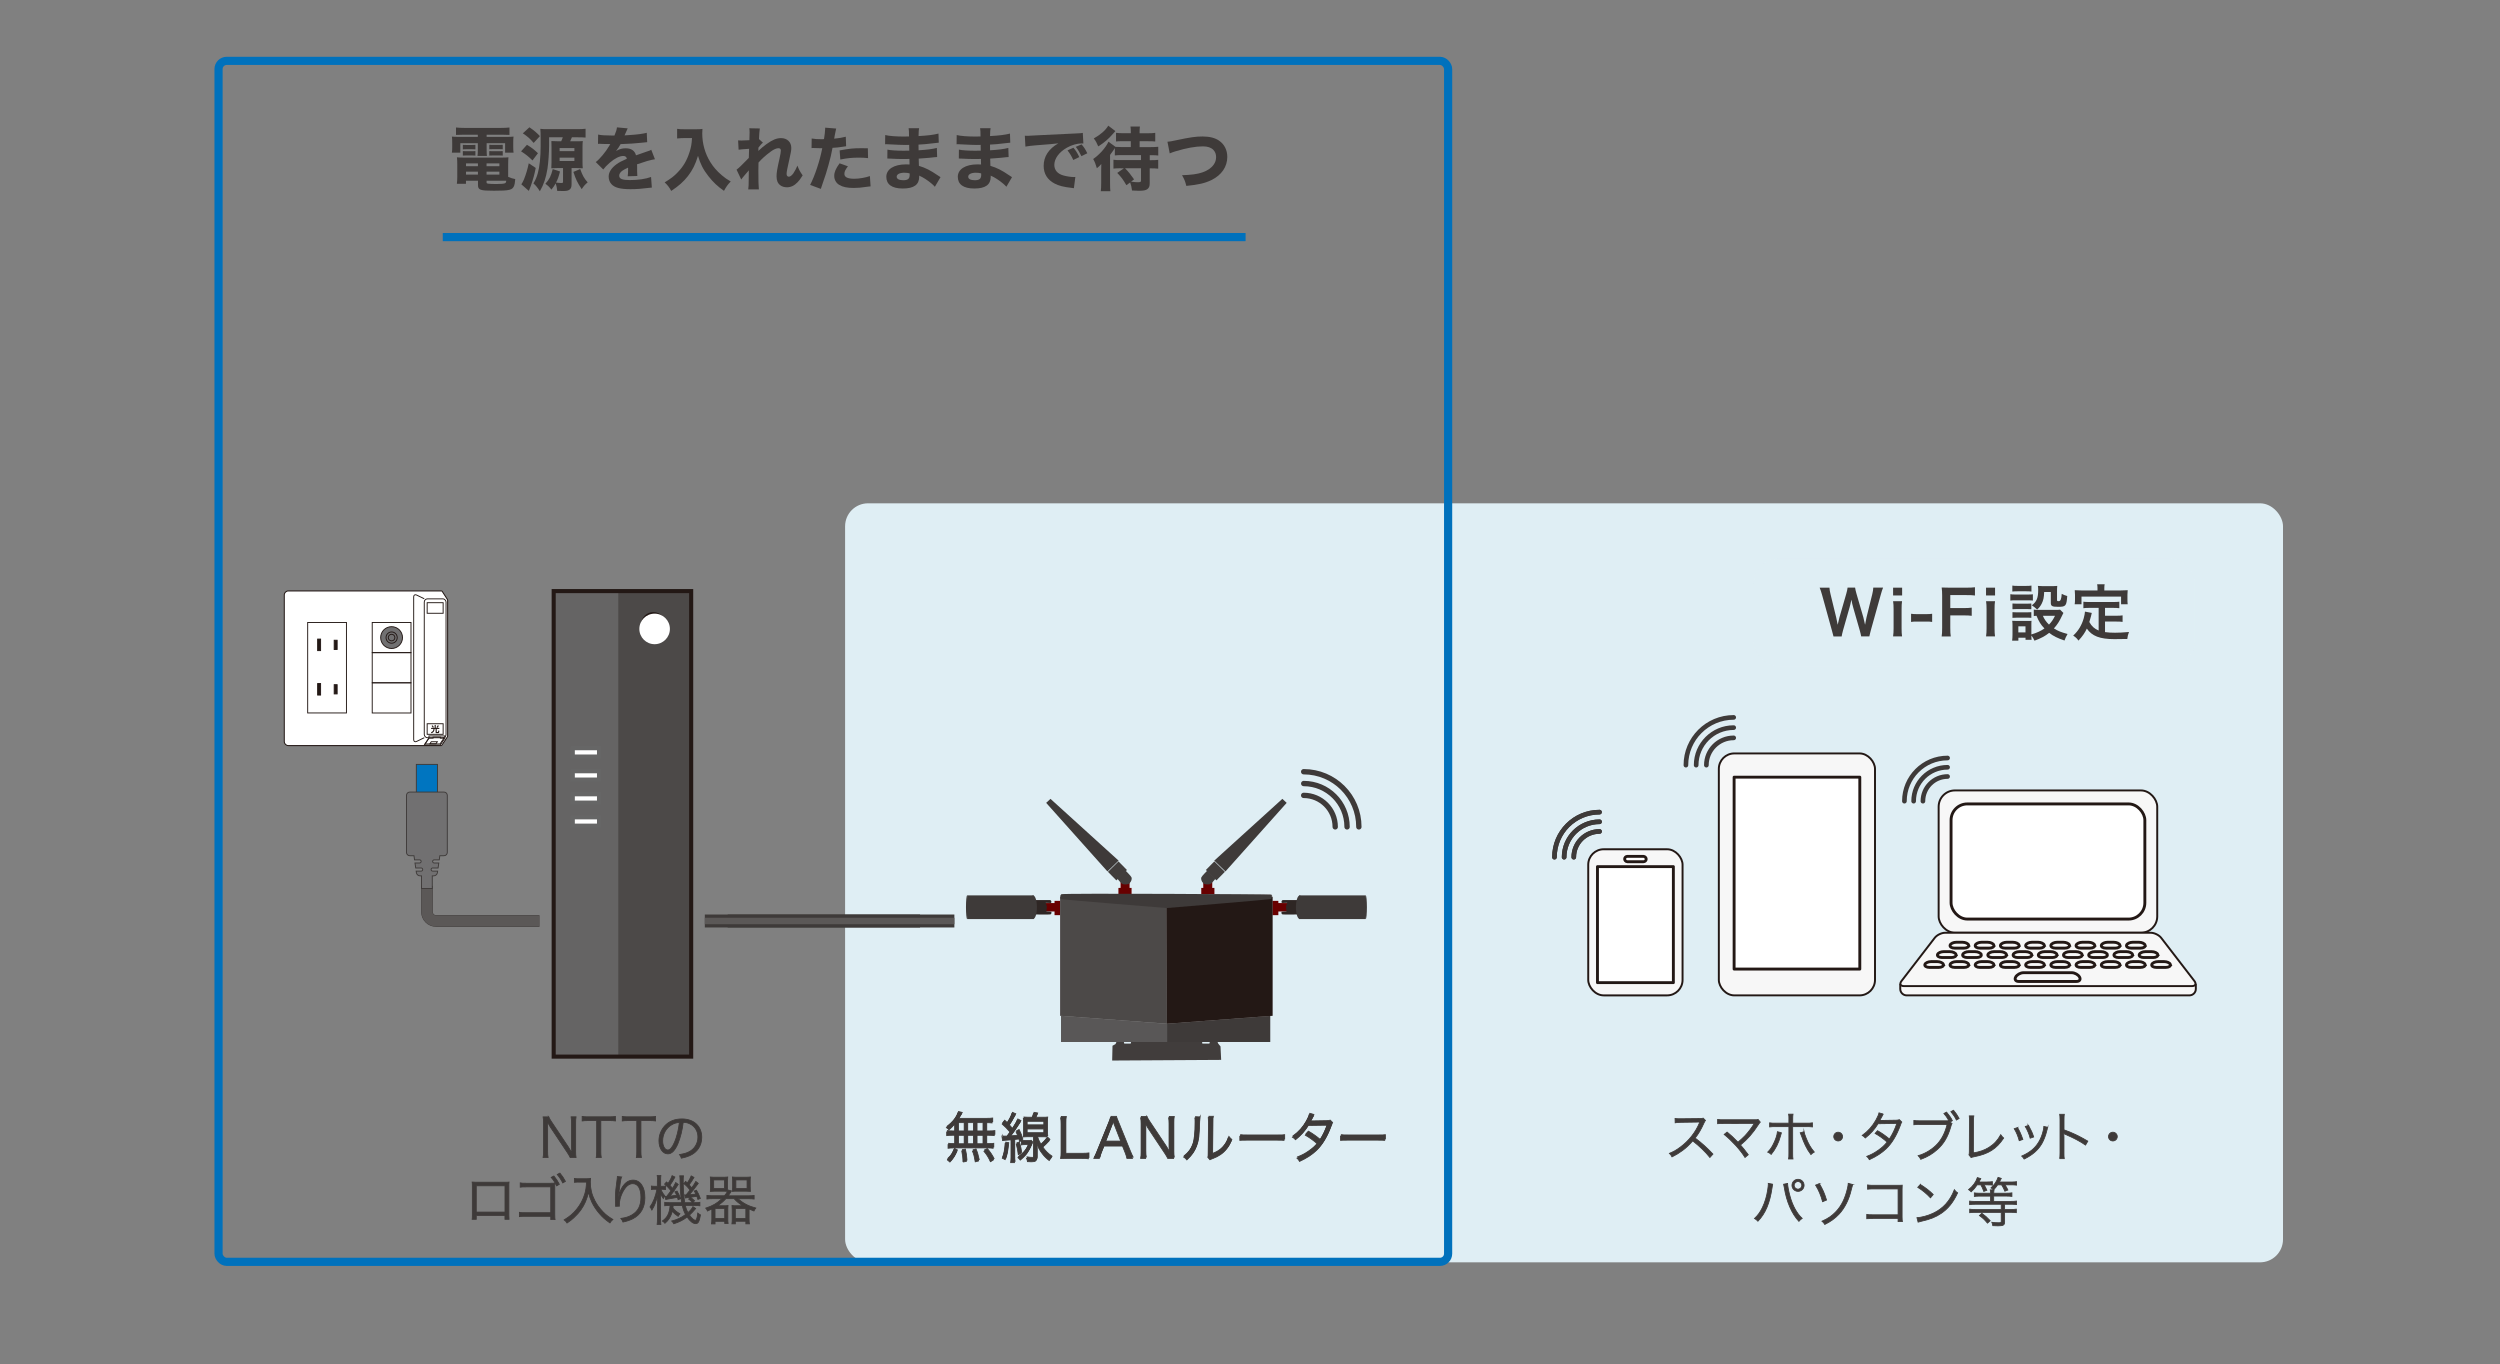 <?xml version="1.0" encoding="UTF-8"?>
<svg xmlns="http://www.w3.org/2000/svg" width="612" height="334" viewBox="0 0 612 334">
  <rect x="0" y="0" width="612" height="334" fill="#808080" stroke="none"/>
  <defs>
    <style>
      .cls-1 {
        fill: #dfeef4;
      }

      .cls-2 {
        fill: #3e3a39;
      }

      .cls-3, .cls-4, .cls-5, .cls-6, .cls-7, .cls-8, .cls-9, .cls-10, .cls-11, .cls-12, .cls-13, .cls-14, .cls-15, .cls-16, .cls-17, .cls-18, .cls-19 {
        stroke-miterlimit: 10;
      }

      .cls-3, .cls-6 {
        stroke: #3e3a39;
        stroke-width: .23px;
      }

      .cls-3, .cls-11 {
        fill: #717071;
      }

      .cls-20, .cls-16 {
        fill: #231815;
      }

      .cls-21 {
        fill: #595757;
      }

      .cls-4, .cls-22, .cls-7, .cls-8, .cls-9, .cls-10, .cls-13, .cls-14, .cls-17, .cls-18, .cls-19 {
        fill: none;
      }

      .cls-4, .cls-22, .cls-10, .cls-11, .cls-12, .cls-14, .cls-23, .cls-16, .cls-24 {
        stroke: #231815;
      }

      .cls-22, .cls-8, .cls-23, .cls-24, .cls-19 {
        stroke-linecap: round;
      }

      .cls-22, .cls-23, .cls-24 {
        stroke-linejoin: round;
      }

      .cls-22, .cls-24 {
        stroke-width: .48px;
      }

      .cls-5 {
        stroke: #666;
      }

      .cls-5, .cls-25, .cls-12, .cls-23 {
        fill: #fff;
      }

      .cls-6 {
        fill: #0075c0;
      }

      .cls-26 {
        fill: #680000;
      }

      .cls-7 {
        stroke-width: 2.68px;
      }

      .cls-7, .cls-17 {
        stroke: #5b5857;
      }

      .cls-27 {
        fill: #2e2624;
      }

      .cls-8 {
        stroke-width: 1.14px;
      }

      .cls-8, .cls-9, .cls-13, .cls-15, .cls-19 {
        stroke: #3e3a39;
      }

      .cls-9 {
        stroke-width: 2.86px;
      }

      .cls-10, .cls-11, .cls-16 {
        stroke-width: .23px;
      }

      .cls-28 {
        isolation: isolate;
      }

      .cls-12 {
        stroke-width: .25px;
      }

      .cls-29, .cls-15 {
        fill: #3e3a39;
      }

      .cls-13 {
        stroke-width: 3.17px;
      }

      .cls-14, .cls-23 {
        stroke-width: .71px;
      }

      .cls-15 {
        stroke-width: .2px;
      }

      .cls-30 {
        fill: #413d3c;
      }

      .cls-31 {
        mix-blend-mode: screen;
        opacity: .7;
      }

      .cls-32 {
        fill: #656464;
      }

      .cls-24, .cls-33 {
        fill: #f7f7f7;
      }

      .cls-34 {
        fill: #9e9e9f;
      }

      .cls-35 {
        fill: #4c4948;
      }

      .cls-17 {
        stroke-width: 1.58px;
      }

      .cls-18 {
        stroke: #0071bc;
        stroke-width: 2px;
      }

      .cls-19 {
        stroke-width: 1.31px;
      }
    </style>
  </defs>
  <g class="cls-28">
    <g id="_レイヤー_1" data-name="レイヤー 1">
      <g>
        <path d="M266.34,237.64c.5.07,1.1.11,1.72.11,1.24,0,4.4-.05,5.34-.07.32-.21.44-.28.73-.46-1.65-1.19-3.05-2.06-4.84-2.98l.92-1.01c1.01.57,1.33.76,2.16,1.28,1.01-.83,1.42-1.22,2.02-1.97h-6.05c-.99,0-1.67.05-2.36.14v-1.47c.5.09,1.15.14,2.29.14h7v-1.86h-5.28c-.8,0-1.42.02-2.13.11v-1.42c.67.09,1.31.11,2.13.11h5.28v-1.7h-5.89c-1.12,0-1.67.02-2.29.11v-1.44c.64.09,1.33.14,2.38.14h5.8v-.11c0-.94-.05-1.33-.14-1.86h1.67c-.11.53-.16,1.03-.16,1.86v.11h6.31c1.01,0,1.74-.05,2.36-.14v1.44c-.6-.09-1.17-.11-2.27-.11h-6.4v1.7h5.67c.83,0,1.42-.02,2.09-.11v1.42c-.69-.09-1.31-.11-2.09-.11h-5.64v1.86h7.43c1.15,0,1.74-.02,2.27-.14v1.47c-.67-.09-1.42-.14-2.36-.14h-7.89c-.78.89-1.61,1.7-2.71,2.64.85.55,1.01.67,1.86,1.26,1.15-.83,1.51-1.12,2.84-2.34.46-.44.73-.76,1.05-1.19l1.26.89c-.39.32-.67.55-.83.71-1.58,1.35-2.57,2.09-4.06,3.07q2.41-.09,6.79-.44c-.62-.55-.87-.78-1.72-1.49l1.08-.76c1.95,1.67,2.96,2.66,4.56,4.47l-1.15.89c-.83-1.05-1.17-1.44-1.74-2.09q-3.58.34-6.7.53v3.39c0,.96.05,1.44.16,2.09h-1.77c.12-.6.14-1.06.14-2.09v-3.3c-1.7.09-4.82.21-7.2.28-.5,0-.87.05-1.35.11l-.3-1.56ZM272.97,240.3c-1.58,1.7-3.05,2.75-5.25,3.76-.34-.48-.6-.73-1.15-1.15,1.29-.48,1.95-.8,2.91-1.44.99-.67,1.44-1.06,2.25-1.93l1.24.76ZM280.29,239.29c.83.83,1.31,1.24,2.43,2,.89.62,1.56.96,2.98,1.56-.41.37-.73.76-1.03,1.24-2.22-1.15-3.81-2.29-5.57-4.04l1.19-.76Z"/>
        <path d="M294.2,229.34c.69,1.88,1.74,3.37,3.37,4.77-.37.39-.6.71-.87,1.28-1.28-1.33-1.95-2.34-2.75-4.22.11,1.49.16,2.82.16,4.47v6.33c0,1.08.04,1.79.14,2.43h-1.72c.09-.6.14-1.4.14-2.43v-6.03c0-1.26.04-3.17.11-4.31-.89,3.14-2.02,5.39-3.72,7.59-.34-.67-.53-.94-.94-1.33,1.97-2.27,3.23-4.77,4.31-8.55h-1.65c-.78,0-1.31.05-1.95.14v-1.56c.57.11,1.01.14,2,.14h1.83v-2.39c0-.89-.05-1.49-.14-2.16h1.72c-.12.62-.14,1.08-.14,2.13v2.41h1.44c.64,0,1.17-.05,1.72-.11v1.51c-.53-.07-1.1-.11-1.72-.11h-1.35ZM300.37,229.36c-1.05,0-1.72.02-2.36.11v-1.51c.66.09,1.26.11,2.34.11h4.08v-1.97c0-1.01-.05-1.77-.14-2.52h1.72c-.12.8-.14,1.47-.14,2.52v1.97h1.12c.92,0,1.49-.05,2.11-.14v1.56c-.6-.09-1.21-.14-2.11-.14h-1.12l.09,12.73c0,1.47-.46,1.81-2.52,1.81-.8,0-1.67-.05-2.57-.14-.07-.57-.16-.96-.39-1.51,1.17.18,1.93.25,2.78.25,1.03,0,1.21-.09,1.21-.57l-.02-10.96c-.78,1.65-1.67,3.12-2.8,4.52-1.38,1.74-2.57,2.89-4.86,4.59-.3-.48-.64-.85-1.06-1.17,2.02-1.24,4.17-3.23,5.67-5.3.87-1.24,1.72-2.68,2.43-4.24h-3.46Z"/>
        <path d="M314.24,226.26c0-1.08-.05-1.88-.14-2.52h1.7c-.11.71-.14,1.42-.14,2.55v3.17h.55c.89,0,1.4-.02,1.9-.09v1.47c-.67-.07-1.26-.09-1.9-.09h-.55v5.89c.73-.39,1.08-.6,1.95-1.17l.09,1.38c-1.33.85-3.42,2-4.77,2.59-.37.16-1.01.48-1.22.6l-.44-1.61c.87-.18,1.1-.28,2.96-1.12v-6.56h-.99c-.73,0-1.35.05-1.95.11v-1.51c.62.09,1.17.11,2,.11h.94v-3.19ZM320.69,236.74c-1.06,1.19-2.2,2.09-3.85,3.05-.28-.41-.57-.76-.94-1.03,2.71-1.38,4.38-2.91,5.32-4.84h-1.4c-.94,0-1.61.05-2.06.14v-1.49c.5.09,1.05.14,2.11.14h9.79c1.1,0,1.77-.05,2.27-.14v1.44c-.57-.07-1.26-.09-2.27-.09h-7.02c-.37.69-.55.99-1.06,1.67h7.59c1.12,0,1.67-.02,2.25-.09-.05.3-.07.44-.12,1.35-.18,2.71-.6,5.32-1.01,6.12-.41.83-.99,1.05-2.55,1.05-.53,0-1.28-.05-1.99-.09-.07-.57-.18-.96-.46-1.49,1.08.18,1.93.25,2.73.25.92,0,1.08-.18,1.38-1.56.25-1.15.41-2.61.5-4.4h-1.54c-.62,1.44-1.19,2.43-2.04,3.46-.69.85-1.97,2.13-2.82,2.82-.53.41-.94.71-1.86,1.28-.34-.5-.53-.67-1.05-1.08,2.04-1.1,3.26-2.06,4.49-3.49.8-.94,1.42-1.9,1.88-3h-2.27c-1.31,2.25-3.37,4.1-6.31,5.73-.25-.44-.5-.71-.99-1.08,2.66-1.22,4.72-2.87,5.8-4.66h-2.52ZM321.42,231.19c-.94,0-1.58.02-2.09.09.07-.62.09-1.19.09-2.06v-2.98c0-1.05-.02-1.35-.09-2.02.69.09,1.19.11,2.2.11h5.99c1.05,0,1.74-.02,2.38-.11-.07.6-.09,1.08-.09,2.13v2.87c0,1.06.02,1.63.09,2.04-.5-.05-1.21-.07-2.11-.07h-6.38ZM320.78,227.2h7.68v-1.67h-7.68v1.67ZM320.78,230.07h7.68v-1.74h-7.68v1.74Z"/>
        <path d="M342.92,234.11c0,.76.02,1.17.07,1.67-.39-.05-.55-.05-.67-.05h-.5l-.89-.02h-4.24c-.21,3.88-.73,5.89-2.13,8.3-.44-.46-.73-.69-1.24-.94,1.65-2.59,2.04-4.86,2.04-11.6,0-1.47-.02-2.18-.09-2.91.71.07,1.33.09,2.39.09h3.19c.96,0,1.54-.02,2.16-.09-.05.46-.07,1.06-.07,1.72v3.83ZM334.14,224.68c.67.11,1.24.14,2.2.14h5.46c1.05,0,1.58-.02,2.13-.11v1.56c-.55-.09-1.1-.11-2.11-.11h-5.53c-.87,0-1.51.05-2.16.14v-1.61ZM341.53,234.45v-4.54h-4.77v2.45c0,1.15,0,1.22-.02,2.09h4.79ZM346.41,231.88c-.14,3.23-.48,5.34-1.15,7.25-.69,1.9-1.58,3.26-3.33,5.02-.39-.5-.69-.78-1.17-1.1,1.67-1.54,2.5-2.75,3.14-4.52.78-2.18,1.1-5.09,1.1-10.11,0-1.35-.02-1.95-.09-2.66,2.34-.02,6.51-1.08,8.32-2.11l.99,1.33c-.34.09-.48.14-.94.28-2.43.85-4.08,1.26-6.83,1.7v3.58h5.96c.92,0,1.51-.05,2.13-.14v1.63c-.62-.09-1.22-.14-2.06-.14h-.8v9.91c0,1.15.02,1.67.14,2.34h-1.72c.09-.67.14-1.28.14-2.39v-9.86h-3.83Z"/>
        <path d="M365.3,224.24c-.21.28-.3.46-.64,1.17-1.77,3.56-3.99,6.22-7.22,8.6-.3-.46-.6-.8-1.12-1.24,2.77-1.86,4.75-3.97,6.28-6.72.57-1.01.87-1.72.99-2.41l1.72.6ZM363.08,233.17c-.87,0-1.65.05-2.36.14v-1.63c.67.09,1.45.14,2.38.14h7.54c1.06,0,1.74-.02,2.41-.11-.07.41-.07.6-.09,1.63,0,4.45-.44,8.32-1.03,9.4-.39.69-.94.92-2.27.92-.76,0-1.56-.05-3-.18-.07-.62-.14-.96-.37-1.63,1.26.25,2.41.39,3.23.39.73,0,.99-.14,1.15-.57.48-1.4.76-4.52.76-8.49h-5.34c-.21,2.52-.73,4.24-1.79,6.03-1.19,2-2.98,3.55-5.78,5-.3-.53-.53-.83-1.01-1.28,2.94-1.42,4.68-2.94,5.78-5.02.76-1.44,1.08-2.71,1.24-4.72h-1.44ZM370.21,223.69c.18.6.39,1.05.87,1.93,1.67,3,3.62,5.07,6.77,7.13-.44.41-.73.8-1.08,1.4-3.62-2.68-5.57-5-7.73-9.22-.11-.21-.25-.46-.37-.64l1.54-.6Z"/>
        <path d="M379.78,229.93c.83-.02,3.21-.3,5.07-.6.39-1.7.69-3.9.69-4.86v-.3l1.83.21c-.16.5-.23.89-.44,2.2-.12.67-.28,1.51-.48,2.61.53-.05.83-.07,1.35-.07,1.63,0,2.59.28,3.3.96.8.76,1.12,1.81,1.12,3.69,0,3.51-.6,6.56-1.54,7.89-.55.78-1.17,1.08-2.25,1.08-.99,0-1.95-.25-3.46-.89.04-.34.04-.5.04-.8,0-.34,0-.5-.07-.92,1.31.67,2.59,1.06,3.42,1.06.57,0,1.01-.37,1.31-1.1.62-1.47.96-3.81.96-6.38,0-2.43-.69-3.21-2.82-3.21-.5,0-.8.02-1.65.11-.85,3.62-1.9,6.56-3.46,9.72-.3.55-.78,1.47-1.49,2.75l-1.56-.92c.71-.89,1.58-2.41,2.39-4.15,1.08-2.29,1.77-4.31,2.52-7.27-1.97.3-3.07.48-3.28.53-.53.09-.71.14-1.33.3l-.18-1.65ZM394.85,227.82c2.34,2.52,3.71,4.89,4.79,8.12l-1.47.85c-.87-3.17-2.45-5.96-4.68-8.23l1.35-.73Z"/>
        <path d="M406.24,228.58c-.21.71-.32,1.26-.53,2.52-.55,3.33-.6,3.49-.67,4.01-.02.28-.05.32-.09.53l.05.02c.3-.32.46-.48.71-.69,1.58-1.22,4.11-1.97,6.63-1.97,3.74,0,6.15,1.74,6.15,4.43,0,1.54-.78,3.03-2.06,3.94-1.47,1.03-3.28,1.51-5.71,1.51-1.38,0-2.75-.14-4.01-.41q-.44-.11-1.83-.46c.02-.21.02-.34.02-.44,0-.53-.02-.83-.16-1.42,1.74.71,3.92,1.15,5.85,1.15,3.79,0,6.19-1.51,6.19-3.85,0-1.88-1.65-2.98-4.45-2.98-2.34,0-4.7.73-6.42,2-.37.28-.53.44-.92.94l-1.79-.05c.07-.41.09-.62.18-1.35.23-1.74.64-4.4.96-6.33.11-.62.14-.8.16-1.22l1.74.11ZM407.25,224.59c1.79,1.01,5.27,2.16,7.77,2.55l-.64,1.61q-2.94-.76-4.47-1.31t-3.51-1.44l.85-1.4Z"/>
        <path d="M430.18,224.75q-.3.55-2.55,6.31-.71,1.81-1.65,3.78l-.25.5c-.09.16-.12.21-.21.41l.12.05c1.51-2.18,2.68-3,4.31-3,.99,0,1.88.53,2.29,1.35.27.55.39,1.28.39,2.59v1.56c0,1.19.09,1.77.37,2.18.3.44.99.71,1.74.71,1.63,0,2.82-.94,3.67-2.87.48-1.06.73-2.02.87-3.26.6.57.85.78,1.51,1.17-.46,1.81-.92,2.96-1.63,4.04-1.05,1.61-2.68,2.5-4.56,2.5-1.7,0-2.91-.76-3.35-2.06-.14-.46-.21-1.19-.21-2.48v-1.31c0-.94-.04-1.38-.18-1.74-.21-.57-.62-.85-1.31-.85-1.33,0-2.82,1.22-4.11,3.39-.76,1.28-1.81,3.9-2.11,5.27l-1.77-.55q.3-.64,3.6-9.45c2.5-6.63,3-8.07,3.14-8.76l1.86.5Z"/>
      </g>
      <rect class="cls-1" x="206.88" y="123.21" width="352" height="185.81" rx="5.62" ry="5.62"/>
      <g class="cls-31">
        <rect class="cls-1" x="429.31" y="136.77" width="108" height="26.28" rx="6" ry="6"/>
      </g>
      <g>
        <path class="cls-29" d="M455.62,155.8c-.06-.36-.21-1-.36-1.51l-1.6-5.58c-.17-.58-.3-1.15-.44-1.92-.17.86-.31,1.44-.45,1.92l-1.59,5.58c-.18.67-.3,1.16-.34,1.51h-2q-.08-.38-.41-1.54l-2.38-8.61c-.25-.87-.4-1.33-.6-1.79h2.4c.03.51.11.96.27,1.62l1.39,5.71c.11.46.27,1.23.36,1.75.2-.93.3-1.35.42-1.77l1.67-5.79c.18-.63.29-1.12.33-1.53h1.84c.04.36.18.95.34,1.5l1.68,5.78c.1.39.18.69.42,1.81q.07-.34.17-.87c.04-.24.17-.83.19-.96l1.4-5.65c.15-.57.24-1.19.25-1.61h2.4c-.21.51-.34.92-.58,1.79l-2.4,8.59c-.11.42-.18.69-.21.83q-.12.42-.17.73h-2.01Z"/>
        <path class="cls-29" d="M465.64,143.86v1.91h-2.21v-1.91h2.21ZM465.62,147.19c-.08.55-.11,1.05-.11,1.96v4.68c0,.83.03,1.33.11,1.96h-2.19c.09-.67.12-1.2.12-1.95v-4.71c0-.83-.03-1.33-.12-1.95h2.19Z"/>
        <path class="cls-29" d="M467.83,150.25c.44.06.81.09,1.41.09h2.33c.61,0,.99-.03,1.42-.09v2c-.5-.08-.81-.09-1.42-.09h-2.33c-.58,0-.92.01-1.41.09v-2Z"/>
        <path class="cls-29" d="M477.43,153.64c0,1.06.03,1.59.12,2.16h-2.23c.09-.51.12-1.14.12-2.13v-7.9c0-.83-.03-1.26-.12-1.95.61.03.99.04,1.9.04h4.2c.94,0,1.42-.03,2.05-.1v2.02c-.54-.08-1.09-.1-2.05-.1h-3.99v3.18h3.21c.93,0,1.46-.03,2.04-.11v2c-.55-.08-1.12-.1-2.04-.1h-3.21v3Z"/>
        <path class="cls-29" d="M488.39,143.86v1.91h-2.21v-1.91h2.21ZM488.38,147.19c-.08.55-.11,1.05-.11,1.96v4.68c0,.83.03,1.33.11,1.96h-2.19c.09-.67.12-1.2.12-1.95v-4.71c0-.83-.03-1.33-.12-1.95h2.19Z"/>
        <path class="cls-29" d="M492.14,145.46c.36.06.65.08,1.21.08h3.09c.63,0,.89-.02,1.21-.06v1.54c-.31-.04-.51-.06-1.14-.06h-3.17c-.54,0-.85.01-1.21.06v-1.56ZM505.12,150.05q-.09.15-.3.61c-.65,1.4-1.2,2.28-2.03,3.17,1.02.65,1.71.92,3.35,1.37-.35.6-.54.99-.75,1.6-1.75-.6-2.73-1.08-3.75-1.88-1,.8-2.07,1.37-3.6,1.92-.24-.54-.45-.88-.76-1.27,0,.51.02.69.06,1.06h-1.49v-.51h-1.75v.72h-1.53c.06-.46.09-.94.09-1.48v-2.21c0-.48-.01-.83-.07-1.18.38.03.69.04,1.15.04h2.58c.58,0,.75,0,1-.04-.04.33-.04.52-.04,1.09v2.25c1.33-.39,2.31-.84,3.2-1.46-.92-.96-1.35-1.68-1.94-3.1-.3.01-.43.01-.67.06v-1.59c.3.06.57.08.96.08h4.42c.57,0,.84-.02,1.05-.06l.83.81ZM492.62,143.35c.4.06.64.08,1.26.08h2.16c.61,0,.85-.02,1.26-.08v1.46c-.41-.04-.72-.06-1.26-.06h-2.16c-.54,0-.88.02-1.26.06v-1.46ZM492.65,147.74c.29.03.51.04.99.04h2.67c.5,0,.69-.01.96-.04v1.4c-.33-.03-.51-.04-.96-.04h-2.67c-.48,0-.69.01-.99.04v-1.4ZM492.65,149.86c.29.03.51.04.99.04h2.67c.5,0,.69-.01.96-.04v1.39c-.34-.04-.5-.04-.99-.04h-2.65c-.46,0-.66.02-.98.04v-1.39ZM494.09,154.81h1.75v-1.49h-1.75v1.49ZM500.41,144.94c-.04,1.3-.19,2.01-.61,2.85-.3.58-.58.96-1.11,1.43-.43-.42-.87-.77-1.3-1.04,1.18-.87,1.56-1.79,1.56-3.75,0-.46-.01-.62-.08-1,.39.04.72.06,1.19.06h2.29c.52,0,.88-.02,1.27-.06-.04.33-.06.72-.06,1.27v2.22c0,.19.1.25.46.25q.6,0,.69-1.8c.45.24.84.4,1.35.54-.18,2.46-.35,2.64-2.25,2.64-1.46,0-1.77-.18-1.77-.98v-2.64h-1.63ZM500.09,150.74c.38.87.79,1.47,1.5,2.16.64-.67.96-1.12,1.48-2.16h-2.98Z"/>
        <path class="cls-29" d="M513.73,148.81h-2.21c-.66,0-1.08.01-1.51.08v-1.59c.39.06.83.07,1.51.07h5.75c.71,0,1.14-.01,1.54-.07v1.59c-.42-.06-.85-.08-1.54-.08h-1.96v1.92h2.83c.69,0,1.06-.02,1.47-.09v1.6c-.45-.06-.81-.08-1.47-.08h-2.83v2.58c.74.11,1.56.15,2.45.15s1.89-.04,3.42-.18c-.24.62-.34,1.02-.42,1.71-1.23.03-2.01.04-3.19.04-3.51,0-5.47-.76-6.71-2.58-.48,1.03-1.05,1.86-2.05,2.94-.39-.55-.6-.75-1.29-1.23,1.23-1.11,2.1-2.55,2.58-4.25.17-.62.29-1.29.3-1.62l1.67.32c-.08.25-.08.27-.21.88-.08.3-.17.64-.39,1.35.6,1.07,1.21,1.62,2.28,2.08v-5.56ZM513.47,143.99c0-.37-.03-.63-.09-.96h1.84c-.06.31-.08.56-.08.94v.57h4.05c.6,0,1.11-.02,1.67-.06-.04.35-.06.68-.06,1.11v1.17c0,.43.01.78.06,1.17h-1.62v-1.88h-9.69v1.88h-1.67c.06-.36.08-.66.08-1.18v-1.16c0-.39-.03-.76-.06-1.11.54.04,1.05.06,1.65.06h3.92v-.56Z"/>
      </g>
      <g>
        <path class="cls-15" d="M418.57,283.34c-1.04-1.32-2.52-2.75-4.19-4.05-.92,1.05-1.56,1.65-2.5,2.35-.9.66-1.6,1.09-2.57,1.57-.21-.39-.31-.54-.64-.87,1.01-.41,1.65-.76,2.66-1.51,2.1-1.55,3.72-3.62,4.68-5.91.03-.08.04-.09.07-.16.03-.04.03-.05.04-.09-.12.01-.16.01-.31.01l-4.38.07c-.59.01-.97.04-1.35.11l-.03-1.06c.35.05.59.07,1.04.07h.34l4.68-.05c.46-.01.62-.03.84-.1l.55.56c-.13.16-.22.31-.37.64-.73,1.62-1.35,2.66-2.16,3.67,1.72,1.31,2.87,2.35,4.36,3.93l-.75.83Z"/>
        <path class="cls-15" d="M422.8,277.13c.98.81,1.47,1.26,2.66,2.48.56-.47,1.26-1.1,1.74-1.61.72-.76,1.61-1.94,2.16-2.84.04-.07.05-.08.11-.16q-.18.01-7.48.03c-.71,0-1.08.01-1.52.05v-1.04c.46.07.77.08,1.53.08h7.64c.46,0,.52-.01.73-.09l.55.66c-.16.16-.25.28-.52.69-1.29,2.01-2.67,3.58-4.33,4.92.5.54,1.04,1.22,1.91,2.38l-.8.67c-1.19-1.9-3.15-4.05-5.11-5.64l.72-.58Z"/>
        <path class="cls-15" d="M436.1,277.29c-.05.14-.05.16-.22.77-.48,1.78-1.21,3.2-2.29,4.54-.31-.29-.45-.37-.86-.56.58-.59.86-.98,1.25-1.7.62-1.15,1.06-2.42,1.14-3.3l1,.26ZM437.93,274.08c0-.68-.01-1-.08-1.34h1.08c-.05.35-.07.59-.07,1.36v.85h3.3c.76,0,1.07-.01,1.53-.08v1c-.45-.05-.81-.07-1.51-.07h-3.33v6.53c0,.72.01,1.05.07,1.39h-1.08c.07-.34.08-.69.08-1.38v-6.54h-3.21c-.69,0-1.06.01-1.51.07v-1c.46.07.77.08,1.52.08h3.2v-.88ZM441.62,277.04c.08.39.21.76.49,1.47.6,1.53,1.15,2.49,2.03,3.51-.38.21-.5.3-.83.62-.62-.84-.94-1.38-1.36-2.24-.32-.66-.71-1.61-.92-2.25-.14-.42-.22-.63-.33-.85l.92-.25Z"/>
        <path class="cls-15" d="M451.06,278.24c0,.59-.49,1.07-1.08,1.07s-1.08-.48-1.08-1.07.49-1.08,1.08-1.08,1.08.49,1.08,1.08Z"/>
        <path class="cls-15" d="M461.03,272.7q-.17.25-.46.87c-.12.25-.25.47-.41.72q.18-.03,4.05-.07c.33-.01.56-.05.76-.13l.59.59c-.14.21-.16.25-.38.87-.9,2.44-2.06,4.33-3.42,5.64-1.1,1.05-2.4,1.9-4.14,2.7-.21-.39-.33-.54-.64-.81,1.11-.43,1.82-.81,2.71-1.43,1.02-.71,1.62-1.25,2.27-2.07-.94-.85-1.9-1.53-2.94-2.12l.6-.67c1.11.64,1.83,1.15,2.9,2.03.77-1.17,1.36-2.41,1.82-3.8l-4.59.07c-.89,1.43-1.82,2.45-3.12,3.49-.3-.34-.42-.43-.76-.63,1.42-1.02,2.49-2.23,3.34-3.74.42-.76.67-1.32.77-1.79l1.04.3Z"/>
        <path class="cls-15" d="M477.81,275.1c-.08.12-.11.17-.28.81-.71,2.42-1.68,4.06-3.21,5.44-1.23,1.11-2.46,1.85-4.12,2.46-.18-.41-.33-.59-.64-.9,1.76-.49,3.62-1.64,4.8-2.98,1.07-1.22,1.83-2.75,2.29-4.67h-6.67c-.76,0-1.08.03-1.47.08v-1.05c.47.07.77.08,1.48.08h6.33c.28,0,.45,0,.77-.01-.54-.93-.76-1.25-1.23-1.78l.66-.34c.67.8,1.15,1.51,1.42,2.1l-.49.29.35.47ZM478.22,271.78c.59.71.92,1.19,1.38,2.02l-.67.39c-.27-.62-.83-1.44-1.35-2.06l.64-.35Z"/>
        <path class="cls-15" d="M483.19,273.16c-.04.28-.07.62-.07,1.17l-.04,7.9c1.51-.25,2.7-.66,3.75-1.31,1.31-.81,2.19-1.76,2.95-3.15.33.46.41.56.72.83-1.79,2.67-3.72,3.89-7.22,4.57-.51.11-.58.12-.76.2l-.52-.66c.07-.22.09-.37.09-.85l.03-7.51v-.48c0-.26-.01-.42-.04-.71h1.11Z"/>
        <path class="cls-15" d="M493.9,276.03c.52.91.81,1.52,1.3,2.91l-.89.3c-.32-1.15-.68-2.03-1.23-2.94l.83-.28ZM501.29,275.95q-.08.21-.29,1.06c-.21.92-.68,2.12-1.15,2.94-.93,1.6-2.31,2.8-4.34,3.79-.2-.33-.3-.46-.6-.73,2.02-.9,3.25-1.91,4.16-3.42.5-.83.88-1.81,1.11-2.82.09-.43.14-.73.14-.89v-.13l.97.21ZM496.58,275.51c.69,1.25.93,1.77,1.27,2.82l-.86.3c-.24-.93-.64-1.89-1.21-2.87l.8-.25Z"/>
        <path class="cls-15" d="M504.21,283.63c.05-.35.08-.67.08-1.38v-8.14c0-.7-.03-1.01-.08-1.34h1.13c-.05.34-.07.62-.07,1.36v2.45c2.02.72,3.54,1.44,5.83,2.77l-.56.97c-1.23-.87-3.04-1.83-4.89-2.6-.2-.08-.29-.13-.41-.22h-.03c.04.28.05.46.05.79v3.95c0,.73.01,1.02.07,1.39h-1.13Z"/>
        <path class="cls-15" d="M518.31,278.24c0,.59-.49,1.07-1.08,1.07s-1.07-.48-1.07-1.07.48-1.08,1.07-1.08,1.08.49,1.08,1.08Z"/>
        <path class="cls-15" d="M433.97,289.89c-.05.14-.07.22-.17.89-.55,3.74-1.61,6.25-3.46,8.18-.33-.35-.47-.47-.84-.68.81-.76,1.35-1.49,1.9-2.6.64-1.3,1.1-2.83,1.35-4.55.08-.52.13-1,.13-1.23,0-.04,0-.12-.01-.21l1.1.2ZM437.6,289.7c0,.56.29,2.07.6,3.15.63,2.31,1.7,4.25,2.98,5.41-.35.22-.51.37-.81.73-1.74-1.85-3.05-4.88-3.57-8.23-.07-.46-.12-.69-.17-.86l.97-.2ZM441.64,290.17c0,.81-.67,1.48-1.48,1.48s-1.49-.67-1.49-1.48.67-1.48,1.49-1.48,1.48.66,1.48,1.48ZM439.21,290.17c0,.51.42.93.94.93s.93-.42.93-.93-.42-.93-.93-.93-.94.42-.94.93Z"/>
        <path class="cls-15" d="M445.38,289.75c.85,1.46,1.21,2.24,1.76,4.02l-.97.41c-.41-1.53-.98-2.9-1.72-4.06l.93-.37ZM453.54,289.97q-.13.34-.34,1.25c-.55,2.41-1.59,4.48-2.99,5.99-1,1.06-2.06,1.83-3.5,2.54-.26-.43-.37-.55-.69-.8,1.47-.64,2.46-1.32,3.45-2.37,1.36-1.44,2.25-3.3,2.82-5.81.1-.49.13-.69.16-1.09l1.1.29Z"/>
        <path class="cls-15" d="M458.38,298.28q-1.06.01-1.4.05v-1.04c.43.08.62.09,1.43.09h6.24v-6.33h-5.96c-.79,0-1.06.01-1.51.07v-1.05c.46.08.66.09,1.51.09h6.29c.17,0,.35-.01.68-.03-.03.33-.03.55-.03,1.02v6.71c0,.48.03.96.07,1.19h-1.05v-.79h-6.27Z"/>
        <path class="cls-15" d="M469.27,298.08c1.02-.04,2.6-.45,3.81-1.01,2.53-1.13,4.29-3.05,5.35-5.83.3.41.43.52.8.77-1.05,2.28-2.27,3.81-4,5.01-1.35.92-2.7,1.46-4.89,1.95-.35.08-.46.1-.79.21l-.29-1.1ZM470.1,289.96c1.4.89,2.22,1.53,3.16,2.46l-.68.81c-.94-1.02-1.98-1.87-3.12-2.57l.64-.71Z"/>
        <path class="cls-15" d="M484.01,290.06c-.51.75-.84,1.13-1.47,1.7-.2-.24-.38-.39-.63-.54,1.05-.83,1.8-1.85,2.15-2.95l.84.25c-.2.37-.26.48-.45.83h1.99c.6,0,.96-.03,1.3-.08v.84c-.37-.04-.69-.05-1.21-.05h-.83c.26.39.42.71.69,1.32l-.76.28c-.22-.64-.42-1.08-.72-1.6h-.92ZM487.29,292.09c-.01-.41-.03-.55-.08-.81h.94c-.05.25-.07.41-.08.81h3.13c.6,0,.97-.03,1.32-.08v.87c-.35-.05-.79-.08-1.31-.08h-3.15v1.3h4.23c.6,0,1.01-.03,1.35-.08v.86c-.37-.05-.8-.08-1.35-.08h-1.56v1.28h1.52c.56,0,.97-.03,1.35-.08v.86c-.38-.05-.81-.08-1.35-.08h-1.52v2.35c0,.77-.31.96-1.61.96-.37,0-.83-.01-1.28-.04-.05-.35-.12-.54-.24-.83.6.08,1.08.11,1.7.11.5,0,.6-.07.6-.34v-2.2h-6.36c-.56,0-.97.03-1.36.08v-.86c.38.05.79.08,1.35.08h6.37v-1.28h-6.38c-.55,0-.97.03-1.36.08v-.86c.34.05.75.08,1.35.08h3.76v-1.3h-2.63c-.56,0-.96.03-1.32.08v-.87c.35.05.73.08,1.32.08h2.63ZM485.16,297.02c.98.73,1.13.87,2.04,1.81l-.66.6c-.83-.97-1.05-1.18-1.98-1.86l.59-.55ZM489.03,290.05c-.3.46-.59.8-1,1.22-.2-.22-.33-.31-.64-.47.81-.71,1.39-1.57,1.74-2.58l.79.25c-.12.25-.2.38-.47.89h2.82c.6,0,1.04-.03,1.39-.08v.84c-.41-.05-.83-.07-1.38-.07h-1.46c.3.46.49.79.72,1.26l-.75.3c-.26-.64-.42-.94-.8-1.56h-.97Z"/>
      </g>
      <g>
        <line class="cls-13" x1="225.23" y1="225.46" x2="178.13" y2="225.46"/>
        <line class="cls-17" x1="225.23" y1="225.46" x2="178.13" y2="225.46"/>
      </g>
      <g>
        <g>
          <g>
            <g>
              <g>
                <rect class="cls-33" x="420.77" y="184.44" width="38.23" height="59.23" rx="3.78" ry="3.78"/>
                <rect class="cls-22" x="420.77" y="184.44" width="38.23" height="59.23" rx="3.78" ry="3.78"/>
              </g>
              <rect class="cls-23" x="424.51" y="190.25" width="30.77" height="46.98"/>
            </g>
            <g>
              <path class="cls-8" d="M417.72,187.31c0-3.69,3-6.68,6.69-6.68"/>
              <path class="cls-8" d="M415.22,187.31c0-5.07,4.12-9.19,9.19-9.19"/>
              <path class="cls-8" d="M412.71,187.31c0-6.46,5.24-11.69,11.7-11.69"/>
            </g>
          </g>
          <g>
            <g>
              <path class="cls-8" d="M470.73,196.13c0-3.33,2.71-6.04,6.04-6.04"/>
              <path class="cls-8" d="M468.46,196.13c0-4.59,3.72-8.3,8.31-8.3"/>
              <path class="cls-8" d="M466.2,196.13c0-5.84,4.73-10.57,10.57-10.57"/>
            </g>
            <g>
              <path class="cls-24" d="M465.18,241v1.09c0,.87.71,1.58,1.58,1.58h69.2c.87,0,1.58-.71,1.58-1.58v-1.09"/>
              <g>
                <rect class="cls-33" x="474.58" y="193.5" width="53.51" height="34.83" rx="3.98" ry="3.98"/>
                <rect class="cls-22" x="474.58" y="193.5" width="53.51" height="34.83" rx="3.98" ry="3.98"/>
              </g>
              <g>
                <rect class="cls-25" x="477.62" y="196.8" width="47.44" height="28.19" rx="3.98" ry="3.98"/>
                <rect class="cls-14" x="477.62" y="196.8" width="47.44" height="28.19" rx="3.98" ry="3.98"/>
              </g>
              <path class="cls-24" d="M537.19,240.15c.53.69.25,1.25-.61,1.25h-70.48c-.87,0-1.14-.56-.61-1.25l8.13-10.56c.53-.69,1.67-1.25,2.54-1.25h50.36c.86,0,2.01.56,2.54,1.25l8.13,10.56Z"/>
              <path class="cls-14" d="M481.92,231.38c.12.39-.39.72-1.11.72h-2.31c-.73,0-1.23-.32-1.11-.72s.81-.72,1.54-.72h1.47c.73,0,1.42.32,1.54.72Z"/>
              <path class="cls-14" d="M488.09,231.38c.12.39-.38.72-1.11.72h-2.32c-.73,0-1.23-.32-1.11-.72s.81-.72,1.54-.72h1.47c.73,0,1.42.32,1.54.72Z"/>
              <path class="cls-14" d="M494.26,231.38c.12.39-.38.72-1.11.72h-2.32c-.73,0-1.23-.32-1.11-.72s.81-.72,1.54-.72h1.47c.73,0,1.42.32,1.54.72Z"/>
              <path class="cls-14" d="M500.43,231.38c.12.39-.39.72-1.11.72h-2.31c-.73,0-1.23-.32-1.11-.72s.81-.72,1.54-.72h1.47c.73,0,1.42.32,1.54.72Z"/>
              <path class="cls-14" d="M506.6,231.38c.12.39-.39.72-1.11.72h-2.31c-.73,0-1.23-.32-1.11-.72s.81-.72,1.54-.72h1.47c.73,0,1.42.32,1.54.72Z"/>
              <path class="cls-14" d="M512.78,231.38c.12.39-.38.72-1.11.72h-2.32c-.73,0-1.23-.32-1.11-.72s.81-.72,1.54-.72h1.47c.73,0,1.42.32,1.54.72Z"/>
              <path class="cls-14" d="M518.95,231.38c.12.39-.39.72-1.11.72h-2.31c-.73,0-1.23-.32-1.11-.72s.81-.72,1.54-.72h1.47c.73,0,1.42.32,1.54.72Z"/>
              <path class="cls-14" d="M525.12,231.38c.12.39-.38.72-1.11.72h-2.32c-.73,0-1.23-.32-1.11-.72s.81-.72,1.54-.72h1.47c.73,0,1.42.32,1.54.72Z"/>
              <path class="cls-14" d="M475.74,236.11c.12.39-.39.71-1.11.71h-2.31c-.73,0-1.23-.32-1.11-.71s.81-.71,1.54-.71h1.47c.73,0,1.42.32,1.54.71Z"/>
              <path class="cls-14" d="M481.92,236.11c.12.39-.39.71-1.11.71h-2.31c-.73,0-1.23-.32-1.11-.71s.81-.71,1.54-.71h1.47c.73,0,1.42.32,1.54.71Z"/>
              <path class="cls-14" d="M488.09,236.11c.12.39-.38.71-1.11.71h-2.32c-.73,0-1.23-.32-1.11-.71s.81-.71,1.54-.71h1.47c.73,0,1.42.32,1.54.71Z"/>
              <path class="cls-14" d="M494.26,236.11c.12.39-.38.71-1.11.71h-2.32c-.73,0-1.23-.32-1.11-.71s.81-.71,1.54-.71h1.47c.73,0,1.42.32,1.54.71Z"/>
              <path class="cls-14" d="M500.43,236.11c.12.39-.39.71-1.11.71h-2.31c-.73,0-1.23-.32-1.11-.71s.81-.71,1.54-.71h1.47c.73,0,1.42.32,1.54.71Z"/>
              <path class="cls-14" d="M506.6,236.11c.12.39-.39.71-1.11.71h-2.31c-.73,0-1.23-.32-1.11-.71s.81-.71,1.54-.71h1.47c.73,0,1.42.32,1.54.71Z"/>
              <path class="cls-14" d="M512.78,236.11c.12.39-.38.71-1.11.71h-2.32c-.73,0-1.23-.32-1.11-.71s.81-.71,1.54-.71h1.47c.73,0,1.42.32,1.54.71Z"/>
              <path class="cls-14" d="M518.95,236.11c.12.39-.39.71-1.11.71h-2.31c-.73,0-1.23-.32-1.11-.71s.81-.71,1.54-.71h1.47c.73,0,1.42.32,1.54.71Z"/>
              <path class="cls-14" d="M525.12,236.11c.12.39-.38.71-1.11.71h-2.32c-.73,0-1.23-.32-1.11-.71s.81-.71,1.54-.71h1.47c.73,0,1.42.32,1.54.71Z"/>
              <path class="cls-14" d="M531.3,236.11c.12.39-.38.71-1.11.71h-2.32c-.73,0-1.23-.32-1.11-.71s.81-.71,1.54-.71h1.47c.73,0,1.42.32,1.54.71Z"/>
              <path class="cls-14" d="M478.84,233.68c.12.39-.39.72-1.11.72h-2.32c-.73,0-1.23-.32-1.11-.72s.81-.72,1.54-.72h1.47c.73,0,1.42.32,1.54.72Z"/>
              <path class="cls-14" d="M485.01,233.68c.12.39-.38.72-1.11.72h-2.31c-.73,0-1.23-.32-1.12-.72s.81-.72,1.53-.72h1.47c.73,0,1.42.32,1.54.72Z"/>
              <path class="cls-14" d="M491.18,233.68c.12.39-.38.72-1.11.72h-2.32c-.73,0-1.23-.32-1.11-.72s.81-.72,1.54-.72h1.47c.73,0,1.42.32,1.54.72Z"/>
              <path class="cls-14" d="M497.36,233.68c.12.39-.39.72-1.11.72h-2.31c-.73,0-1.23-.32-1.11-.72s.81-.72,1.54-.72h1.47c.73,0,1.42.32,1.54.72Z"/>
              <path class="cls-14" d="M503.53,233.68c.12.39-.39.72-1.11.72h-2.31c-.73,0-1.23-.32-1.11-.72s.81-.72,1.54-.72h1.47c.73,0,1.42.32,1.54.72Z"/>
              <path class="cls-14" d="M509.7,233.68c.12.39-.39.72-1.11.72h-2.32c-.73,0-1.23-.32-1.11-.72s.81-.72,1.54-.72h1.47c.73,0,1.42.32,1.54.72Z"/>
              <path class="cls-14" d="M515.87,233.68c.12.39-.38.72-1.11.72h-2.31c-.73,0-1.23-.32-1.12-.72s.81-.72,1.53-.72h1.47c.73,0,1.42.32,1.54.72Z"/>
              <path class="cls-14" d="M522.05,233.68c.11.39-.39.72-1.12.72h-2.31c-.73,0-1.23-.32-1.11-.72s.81-.72,1.54-.72h1.48c.73,0,1.42.32,1.53.72Z"/>
              <path class="cls-14" d="M528.22,233.68c.12.39-.39.72-1.11.72h-2.31c-.73,0-1.23-.32-1.11-.72s.81-.72,1.54-.72h1.47c.73,0,1.42.32,1.54.72Z"/>
              <path class="cls-14" d="M493.43,239.19c.32-.59,1.18-1.07,1.91-1.07h11.83c.73,0,1.59.48,1.91,1.07s-.01,1.07-.74,1.07h-14.17c-.73,0-1.06-.48-.74-1.07Z"/>
            </g>
          </g>
        </g>
        <g>
          <g>
            <g>
              <path class="cls-8" d="M385.26,209.84c0-3.48,2.83-6.3,6.31-6.3"/>
              <path class="cls-8" d="M382.9,209.84c0-4.79,3.88-8.67,8.67-8.67"/>
              <path class="cls-8" d="M380.53,209.84c0-6.09,4.94-11.03,11.03-11.03"/>
            </g>
            <g>
              <path class="cls-8" d="M385.26,209.84c0-3.48,2.83-6.3,6.31-6.3"/>
              <path class="cls-8" d="M382.9,209.84c0-4.79,3.88-8.67,8.67-8.67"/>
              <path class="cls-8" d="M380.53,209.84c0-6.09,4.94-11.03,11.03-11.03"/>
            </g>
          </g>
          <g>
            <g>
              <rect class="cls-33" x="388.8" y="207.9" width="23.09" height="35.77" rx="3.78" ry="3.78"/>
              <rect class="cls-22" x="388.8" y="207.9" width="23.09" height="35.77" rx="3.78" ry="3.78"/>
            </g>
            <rect class="cls-23" x="391.06" y="212.15" width="18.58" height="28.4"/>
            <rect class="cls-23" x="397.71" y="209.64" width="5.28" height="1.31" rx=".66" ry=".66"/>
          </g>
        </g>
      </g>
      <g>
        <path class="cls-29" d="M113.47,32.98c-.8,0-1.26.02-1.84.05v-1.82c.65.07,1.28.1,2.02.1h9.06c.78,0,1.39-.03,2.01-.1v1.82c-.58-.03-.99-.05-1.8-.05h-3.79v.53h4.37c1.24,0,1.72-.02,2.21-.07-.05.44-.07.75-.07,1.46v1.1c0,.63.02.92.08,1.38h-2.07v-2.33h-4.52v1.55c0,.83.02,1.14.07,1.58h-2.31c.07-.48.08-.92.08-1.58v-1.55h-4.28v2.33h-2.07c.07-.46.08-.77.08-1.38v-1.1c0-.66-.02-1.02-.07-1.46.49.05.97.07,2.21.07h4.13v-.53h-3.5ZM124.4,43.3c.63.27,1.16.44,1.73.54-.08.95-.14,1.26-.25,1.58-.41,1.1-1.09,1.27-4.98,1.27-3.37,0-3.89-.19-3.89-1.39v-1.05h-2.94v.75h-2.23c.07-.54.1-1.12.1-1.78v-3.01c0-.7-.02-1.14-.08-1.7.48.05.92.07,1.68.07h9.2c.82,0,1.29-.02,1.73-.07-.05.48-.07.88-.07,1.7v3.09ZM113.3,35.46c.24.03.37.03.82.03h1.46c.36,0,.61-.02.8-.03v1.1c-.24-.03-.41-.03-.8-.03h-1.46c-.36,0-.56.02-.82.03v-1.1ZM113.3,36.99c.24.03.37.03.82.03h1.46c.39,0,.59-.02.8-.03v1.1c-.2-.03-.37-.03-.8-.03h-1.46c-.43,0-.49,0-.82.03v-1.1ZM114.08,40v.68h2.92v-.68h-2.92ZM114.08,42.02v.73h2.92v-.73h-2.92ZM119.11,40.68h3.14v-.68h-3.14v.68ZM119.11,42.75h3.14v-.73h-3.14v.73ZM119.11,44.64c0,.19.07.25.29.31.22.05,1.16.1,2.04.1,1.12,0,1.94-.07,2.18-.19.19-.08.27-.24.31-.61h-4.81v.39ZM119.77,35.44c.24.03.37.03.82.03h1.68c.39,0,.59-.02.8-.03v1.1h-.08c-.19-.03-.34-.03-.71-.03h-1.68c-.41,0-.48,0-.82.03v-1.1ZM119.77,36.99c.27.03.36.03.82.03h1.68c.37,0,.63-.02.8-.03v1.1c-.2-.03-.37-.03-.8-.03h-1.68c-.37,0-.54,0-.82.03v-1.1Z"/>
        <path class="cls-29" d="M129,35.44c1.12.68,1.8,1.21,2.69,2.07l-1.34,1.77c-1.09-1.07-1.5-1.39-2.79-2.23l1.44-1.61ZM131.15,41.1c-.34,1.7-.56,2.52-1.21,4.42-.02.05-.17.44-.48,1.21l-1.84-1.61c.25-.36.42-.66.65-1.21.49-1.24.85-2.4,1.17-3.94l1.7,1.14ZM129.6,31.16c1.17.8,1.7,1.26,2.57,2.16l-1.53,1.67c-.95-1.1-1.41-1.51-2.65-2.35l1.61-1.48ZM141.19,34.58c.77,0,1,0,1.48-.05-.05.39-.07.77-.07,1.38v3.81c0,.66.02,1.1.07,1.48-.44-.03-.73-.05-1.36-.05h-1.39v4.01c0,.68-.2,1.12-.61,1.34-.32.19-.73.26-1.48.26-.22,0-1.1-.02-1.43-.03-.05-.7-.15-1.22-.37-1.84-.32.58-.51.85-1.04,1.53-.58-.73-.82-.95-1.48-1.43,1.02-1.17,1.36-1.85,1.8-3.6l1.78.59c-.31,1.24-.54,1.9-.97,2.72.41.05.95.1,1.17.1.48,0,.54-.03.54-.34v-3.31h-1.48c-.63,0-.93.02-1.39.05.03-.31.05-.73.05-1.38v-3.88c0-.6-.02-1.1-.03-1.41.48.03.92.05,1.53.05h.87c.19-.39.25-.56.39-.97h-3.35v2.04c0,1.67-.19,4.22-.39,5.59-.37,2.29-.92,3.94-1.87,5.58-.65-.99-.92-1.34-1.58-1.92.51-.83.82-1.56,1.07-2.48.44-1.53.7-3.98.7-6.6v-2.16c0-.94-.02-1.5-.08-2.12.54.07,1.07.08,1.87.08h7.14c.88,0,1.48-.03,2.07-.1v2.16c-.46-.05-1.12-.07-1.94-.07h-1.41c-.17.42-.27.65-.42.97h1.61ZM136.99,36.99h3.62v-.75h-3.62v.75ZM136.99,39.42h3.62v-.82h-3.62v.82ZM142.04,41.39c.58,1.61.92,2.23,1.82,3.26-.58.46-.95.88-1.46,1.65-1.07-1.61-1.41-2.33-2.04-4.22l1.68-.7Z"/>
        <path class="cls-29" d="M146.46,32.95c.63.15,1.72.22,3.11.22h.85c.43-1.02.54-1.43.61-1.99l2.63.24q-.12.19-.63,1.41c-.07.15-.07.17-.14.31.25-.03.31-.03,1.05-.07,2.02-.12,3.42-.31,4.39-.56l.1,2.29q-.53.05-1.34.14c-1.24.15-3.45.29-5.17.34-.32.6-.56.95-1.11,1.68.88-.49,1.5-.66,2.35-.66,1.38,0,2.23.58,2.53,1.72.15-.05.46-.15.9-.31.66-.24.75-.27,1.51-.53.97-.32,1.04-.34,1.33-.51l.9,2.31c-.49.07-1.05.19-1.92.44q-.41.1-2.46.8l.02.56v1.16c0,.51.02.8.05,1.14l-2.36.07c.07-.32.1-1.07.1-1.97,0-.02,0-.07-.02-.14-.7.32-1.04.51-1.36.73-.53.37-.8.8-.8,1.22,0,.78.73,1.09,2.58,1.09,2.06,0,3.89-.27,5.22-.76l.19,2.6c-.32.02-.39.02-.85.08-1.43.2-2.94.31-4.37.31-2.5,0-3.91-.37-4.69-1.26-.43-.48-.66-1.14-.66-1.84,0-1.05.68-2.11,1.97-3.04.56-.41,1.31-.8,2.48-1.31-.08-.46-.37-.68-.87-.68-.92,0-2.07.58-3.35,1.68-.7.61-1.12,1.07-1.55,1.63l-1.84-1.82c.95-.7,2.43-2.46,3.31-3.98.15-.29.17-.31.25-.43-.95,0-1.09,0-1.58-.02-.32-.02-.59-.02-.65-.02-.15,0-.25,0-.29-.02h-.24c-.07,0-.15,0-.25.02l.03-2.29Z"/>
        <path class="cls-29" d="M167.54,33.8c-.53,0-1.12.03-1.78.1v-2.36c.54.08.9.1,1.75.1h2.92c.66,0,1.09-.02,1.53-.08-.03.44-.05.71-.05,1.07,0,2.53.68,4.96,1.99,7.07.73,1.17,1.56,2.14,2.77,3.18.78.66,1.21.97,2.21,1.55-.73.75-1.09,1.26-1.65,2.29-1.58-1.1-2.65-2.11-3.81-3.59-1.28-1.62-1.99-3.03-2.55-4.98-.65,2.12-1.33,3.48-2.46,4.95-1.04,1.34-2.29,2.46-4.1,3.64-.44-.85-.9-1.44-1.6-2.09,1.6-.99,2.26-1.5,3.11-2.38,1.48-1.53,2.31-2.94,2.99-5.07.37-1.16.51-1.92.59-3.4h-1.87Z"/>
        <path class="cls-29" d="M180.28,41.56c.41-.31.7-.56,1.14-1q1.67-1.67,1.89-1.9c.02-.27.02-.49.02-.7q.02-.44.03-.87c0-.2,0-.32.02-.66-1.41.08-2.09.15-2.57.22l-.12-2.28c.34.03.53.03.8.03.34,0,1.38-.05,1.96-.08.03-.92.05-1.55.05-1.9,0-.44-.02-.63-.07-1.02l2.57.05c-.07.44-.17,1.63-.2,2.6l.97.88c-.31.22-.71.68-1.11,1.22v.37c0,.08,0,.1-.02.43.51-.51,1.36-1.22,2.01-1.68,1.44-1.04,2.48-1.46,3.54-1.46,1.5,0,2.52.97,2.52,2.4,0,.58-.1,1.17-.44,2.63-.56,2.45-.71,3.26-.71,3.74,0,.42.2.68.56.68.32,0,.73-.32,1.09-.82.39-.59.78-1.33,1-1.89.39,1.02.61,1.43,1.28,2.38-.59.93-.78,1.21-1.26,1.7-.8.83-1.63,1.22-2.6,1.22-.61,0-1.19-.17-1.6-.48-.65-.49-.93-1.17-.93-2.19,0-.94.12-1.68.73-4.39.22-1,.32-1.61.32-1.95,0-.36-.2-.56-.59-.56-.48,0-1.16.29-1.87.82-1.19.87-2.31,1.87-3.01,2.7-.03.83-.03,1.46-.03,1.9,0,2.35.03,3.91.12,4.67h-2.6c.08-.61.12-1.19.12-2.65,0-1.05,0-1.1.02-2.02q-.1.1-.31.37t-.63.73c-.12.15-.31.36-.53.63-.2.24-.26.31-.39.51l-1.14-2.4Z"/>
        <path class="cls-29" d="M198.72,33.91c.63.12,1.41.17,2.43.17.12,0,.14,0,.56-.02.15-.85.29-2.04.29-2.52v-.29l2.69.22q-.12.41-.34,1.65c-.07.46-.08.49-.14.83,1.21-.12,1.95-.26,2.84-.48l.08,2.33q-.32.03-.93.14c-.75.14-1.5.2-2.4.25-.27,1.46-.51,2.55-.99,4.22-.51,1.85-.7,2.41-1.48,4.66-.17.48-.31.87-.39,1.17l-2.62-.97c1.14-2.19,2.38-5.9,2.97-8.99h-.48l-1.82-.05c-.12,0-.17.02-.32.02l.03-2.35ZM207.58,40.7c-.68.9-.87,1.31-.87,1.87,0,.8.78,1.19,2.43,1.19,1.19,0,2.82-.29,3.81-.66l.17,2.52c-.31.03-.44.05-.87.1-1.41.22-2.26.29-3.25.29-1.56,0-2.67-.22-3.52-.73-.78-.44-1.26-1.29-1.26-2.21s.36-1.78,1.31-3.09l2.04.73ZM212.51,38.71c-.82-.08-1.31-.12-2.19-.12-1.78,0-2.91.12-4.61.46l-.17-2.23c2.53-.46,3.38-.54,5.35-.54.42,0,.49,0,1.56.02l.05,2.41Z"/>
        <path class="cls-29" d="M228.86,45.73c-.34-.37-.42-.46-.8-.78-.97-.82-2.09-1.55-3.06-1.96.02.12.02.22.02.27,0,1.95-1.29,2.89-4.01,2.89s-4.04-1.04-4.04-2.87,1.82-3.04,4.84-3.04c.29,0,.49.02.85.03l-.03-1.36c-.48,0-1.14.02-1.5.02-1.1,0-1.68-.02-3.23-.1-.24-.02-.39-.02-.68-.02l.02-2.18c.75.17,2.36.27,3.94.27.36,0,.95,0,1.41-.02l-.02-.99v-.42c-.44.02-.65.02-.9.02-.65,0-2.09-.05-4.3-.17-.2-.02-.36-.02-.43-.02-.05,0-.15,0-.27.02l.03-2.26c.93.24,2.69.37,4.66.37.2,0,.73-.02,1.17-.03,0-1.27-.02-1.41-.1-2.01h2.57c-.1.48-.1.61-.14,1.92,2.29-.12,3.71-.31,4.88-.61l.07,2.23q-.41.02-1.41.15c-1.33.17-2.4.27-3.55.32.02.66.02,1.12.02,1.39,2.01-.12,3.37-.29,4.47-.58l.07,2.23q-.14,0-.36.03s-.14.02-.29.02q-.24.03-1.26.14c-.82.08-1.92.17-2.6.2.02.92.05,1.51.05,1.77,1.6.48,2.77,1.07,4.66,2.36.27.19.37.25.63.41l-1.38,2.35ZM221.43,42.28c-1.19,0-1.92.37-1.92.99,0,.53.59.85,1.6.85,1.16,0,1.58-.36,1.58-1.34,0-.14-.02-.34-.02-.34-.49-.12-.76-.15-1.24-.15Z"/>
        <path class="cls-29" d="M246.37,45.73c-.34-.37-.42-.46-.8-.78-.97-.82-2.09-1.55-3.06-1.96.02.12.02.22.02.27,0,1.95-1.29,2.89-4.01,2.89s-4.05-1.04-4.05-2.87,1.82-3.04,4.84-3.04c.29,0,.49.02.85.03l-.03-1.36c-.48,0-1.14.02-1.5.02-1.1,0-1.68-.02-3.23-.1-.24-.02-.39-.02-.68-.02l.02-2.18c.75.17,2.36.27,3.94.27.36,0,.95,0,1.41-.02l-.02-.99v-.42c-.44.02-.65.02-.9.02-.65,0-2.09-.05-4.3-.17-.2-.02-.36-.02-.43-.02-.05,0-.15,0-.27.02l.03-2.26c.93.24,2.69.37,4.66.37.2,0,.73-.02,1.17-.03,0-1.27-.02-1.41-.1-2.01h2.57c-.1.48-.1.61-.14,1.92,2.29-.12,3.71-.31,4.88-.61l.07,2.23q-.41.02-1.41.15c-1.33.17-2.4.27-3.55.32.02.66.02,1.12.02,1.39,2.01-.12,3.37-.29,4.47-.58l.07,2.23q-.14,0-.36.03s-.14.02-.29.02q-.24.03-1.26.14c-.82.08-1.92.17-2.6.2.02.92.05,1.51.05,1.77,1.6.48,2.77,1.07,4.66,2.36.27.19.37.25.63.41l-1.38,2.35ZM238.94,42.28c-1.19,0-1.92.37-1.92.99,0,.53.59.85,1.6.85,1.16,0,1.58-.36,1.58-1.34,0-.14-.02-.34-.02-.34-.49-.12-.76-.15-1.24-.15Z"/>
        <path class="cls-29" d="M250.9,33.23c.39.02.59.02.66.02.32,0,.42,0,2.84-.15,1.17-.08,4.1-.22,8.77-.42,1.5-.07,1.6-.08,1.9-.15l.14,2.6c-.2-.02-.25-.02-.41-.02-1.1,0-2.48.39-3.62,1.04-1.92,1.09-3.08,2.67-3.08,4.22,0,1.26.78,2.18,2.21,2.58.78.22,1.89.39,2.52.39.1,0,.22,0,.42-.02l-.36,2.75c-.22-.05-.29-.05-.6-.08-1.9-.22-3.09-.51-4.11-1.05-1.77-.92-2.69-2.4-2.69-4.33,0-2.29,1.22-4.17,3.59-5.52-1.7.19-1.77.2-5.56.49-.94.07-1.85.19-2.5.31l-.14-2.63ZM262.74,39.17c-.42-.95-.82-1.58-1.41-2.36l1.45-.65c.59.71.97,1.29,1.43,2.29l-1.46.71ZM264.73,38.23c-.43-.9-.8-1.53-1.38-2.28l1.41-.61c.63.73.87,1.1,1.41,2.18l-1.44.71Z"/>
        <path class="cls-29" d="M274.37,41.19c-.75,0-1.24.02-1.8.08v-2.16c.54.07.92.08,1.68.08h5.07v-1.22h-4.73c-.83,0-1.19.02-1.68.08v-1.8q-.27.41-.44.68t-.44.59-.29.41v6.9c0,.93.02,1.51.08,1.97h-2.35c.07-.46.1-1.07.1-2.02v-2.87c0-.14.02-.73.03-1.77-.42.49-.49.56-1.09,1.04-.31-1.05-.49-1.51-.9-2.26,1.56-1.07,3.08-2.79,3.74-4.23l1.73,1.26c.44.03.8.05,1.5.05h2.24v-1.44h-1.89c-.83,0-1.26.02-1.73.07v-2.12c.53.07,1,.1,1.82.1h1.8v-.37c0-.48-.02-.82-.08-1.27h2.31c-.05.42-.08.78-.08,1.29v.36h2.04c.8,0,1.26-.03,1.79-.1v2.12c-.44-.05-.92-.07-1.75-.07h-2.07v1.44h2.69c.78,0,1.33-.03,1.87-.08v2.14c-.44-.07-.95-.08-1.84-.08h-.24v1.22h.27c.83,0,1.24-.02,1.8-.08v2.16c-.49-.05-1.02-.08-1.77-.08h-.31v3.62c0,.75-.15,1.14-.56,1.46-.37.29-.97.41-2.09.41-.42,0-.8-.02-1.68-.07-.1-.8-.24-1.38-.46-1.97l-.92.68c-.85-1.46-1.22-1.94-2.24-3.01l1.61-1.12h-.75ZM273.05,32.08q-.14.15-.51.58c-1.17,1.36-2.19,2.23-3.69,3.18-.39-.92-.58-1.29-1.09-1.95,1.68-.95,2.91-2.02,3.54-3.13l1.75,1.33ZM275.41,41.19c.87.88,1.26,1.38,2.21,2.72l-.73.56c.75.1,1.22.14,1.6.14.7,0,.83-.07.83-.41v-3.01h-3.91Z"/>
        <path class="cls-29" d="M285.78,34.7c.65-.05.99-.12,2.11-.36,3.55-.75,4.81-.93,6.51-.93s3.04.34,4.03,1.02c1.29.88,2.01,2.29,2.01,3.98,0,2.41-1.39,4.44-3.86,5.66-1.62.78-3.15,1.14-6.17,1.44-.27-1.1-.44-1.55-1.05-2.62,2.26-.07,3.77-.27,4.96-.68,1.24-.41,2.21-1.07,2.8-1.92.39-.56.58-1.14.58-1.84s-.22-1.29-.66-1.75c-.58-.59-1.41-.87-2.58-.87-1.77,0-3.98.39-6.7,1.21-.44.14-.99.32-1.41.51l-.56-2.86Z"/>
      </g>
      <g>
        <line class="cls-13" x1="233.63" y1="225.46" x2="172.54" y2="225.46"/>
        <line class="cls-17" x1="233.63" y1="225.46" x2="172.54" y2="225.46"/>
      </g>
      <line class="cls-18" x1="108.39" y1="58.04" x2="304.92" y2="58.04"/>
      <rect class="cls-18" x="53.5" y="14.9" width="301" height="294" rx="2" ry="2"/>
      <g>
        <path class="cls-15" d="M134.32,273.4c.12.3.29.59.67,1.18l4.14,6.2c.14.22.54.87.85,1.43-.05-1.05-.08-1.62-.08-1.74v-5.56c0-.64-.03-1.05-.1-1.51h1.22c-.08.47-.1.84-.1,1.51v6.99c0,.66.03,1.05.1,1.47h-1.43c-.18-.38-.33-.64-.68-1.18l-4.21-6.32c-.11-.16-.54-.9-.72-1.26.05.62.08,1.26.08,1.6v5.6c0,.7.03,1.13.11,1.56h-1.22c.08-.42.11-.88.11-1.56v-6.93c0-.6-.03-1-.11-1.47h1.38Z"/>
        <path class="cls-15" d="M147.08,281.88c0,.64.03,1.01.11,1.48h-1.23c.08-.41.1-.86.1-1.48v-7.56h-2.04c-.67,0-1.07.03-1.51.09v-1.1c.46.07.8.09,1.49.09h5.11c.76,0,1.11-.03,1.55-.09v1.1c-.43-.07-.81-.09-1.55-.09h-2.03v7.56Z"/>
        <path class="cls-15" d="M156.9,281.88c0,.64.03,1.01.11,1.48h-1.23c.08-.41.1-.86.1-1.48v-7.56h-2.04c-.67,0-1.07.03-1.51.09v-1.1c.46.07.8.09,1.49.09h5.11c.76,0,1.11-.03,1.55-.09v1.1c-.43-.07-.81-.09-1.55-.09h-2.03v7.56Z"/>
        <path class="cls-15" d="M165.97,279.95c-.76,1.73-1.53,2.52-2.48,2.52-1.25,0-2.18-1.36-2.18-3.2,0-1.34.5-2.63,1.38-3.62,1.05-1.15,2.48-1.74,4.23-1.74,1.47,0,2.75.46,3.6,1.3.83.8,1.27,1.94,1.27,3.2,0,2.03-1.1,3.71-3,4.52-.59.25-1.09.41-1.99.6-.13-.43-.21-.56-.46-.88.96-.16,1.57-.33,2.19-.62,1.44-.66,2.32-2.06,2.32-3.67,0-1.49-.76-2.7-2.08-3.29-.49-.21-.87-.3-1.52-.33-.2,1.82-.7,3.83-1.29,5.2ZM164.36,275.38c-1.32.8-2.14,2.28-2.14,3.91,0,1.26.55,2.23,1.26,2.23.55,0,1.08-.62,1.64-1.9.54-1.23,1.02-3.17,1.19-4.85-.79.07-1.35.25-1.95.62Z"/>
        <path class="cls-15" d="M116.59,297.56v.93h-1.01c.04-.29.05-.55.05-.98v-7.12c0-.54-.01-.71-.05-1.02.26.03.51.04,1.02.04h6.99c.56,0,.72,0,1.02-.04-.04.31-.04.48-.04,1.02v7.09c0,.39.01.73.04,1.01h-1v-.93h-7.03ZM123.62,290.28h-7.03v6.44h7.03v-6.44Z"/>
        <path class="cls-15" d="M128.55,297.76h-.6c-.45.01-.49.03-.8.07v-1.05c.41.08.6.09,1.43.09h6.24v-6.32h-5.96c-.85,0-1.09.01-1.51.07v-1.05c.42.08.64.09,1.51.09h5.91c.55-.01.89-.03,1.04-.03v7.72c.01.85.03.97.07,1.21h-1.05v-.8h-6.27ZM135.59,287.88c.58.71.94,1.26,1.34,2.03l-.66.39c-.38-.8-.86-1.56-1.34-2.08l.66-.34ZM137.06,287.17c.6.72.92,1.21,1.36,2.03l-.66.38c-.29-.62-.84-1.47-1.35-2.06l.64-.35Z"/>
        <path class="cls-15" d="M141.61,289.36c-.25,0-.56.03-1,.07v-.94c.26.05.52.07,1,.07h1.73c.63,0,.96-.03,1.22-.08-.04.33-.05.58-.05.86,0,1.65.35,3.12,1.11,4.58.51.98,1.15,1.86,1.97,2.71.77.79,1.27,1.18,2.45,1.9-.35.3-.45.39-.73.84-1.14-.8-1.76-1.34-2.54-2.24-.76-.87-1.43-1.86-1.88-2.83-.39-.83-.59-1.4-.83-2.42-.41,1.74-.94,2.99-1.83,4.25-.49.69-1.09,1.36-1.77,1.99-.49.45-.83.72-1.65,1.28-.21-.34-.38-.54-.71-.77,1.43-.89,2.18-1.53,3.04-2.58.94-1.15,1.61-2.41,2.02-3.81.25-.89.35-1.55.42-2.86h-1.97Z"/>
        <path class="cls-15" d="M152.15,288.13c-.1.28-.18.64-.3,1.35-.21,1.32-.39,2.75-.43,3.42h.05q.03-.09.09-.37c.16-.72.42-1.36.8-1.95.73-1.13,1.6-1.69,2.62-1.69.85,0,1.59.41,2.1,1.17.55.81.79,1.78.79,3.18,0,2.37-1.06,4.17-3.03,5.15-.63.31-1.42.58-2.33.77-.16-.39-.24-.54-.52-.89,1.22-.18,1.9-.39,2.66-.83,1.53-.88,2.25-2.25,2.25-4.35s-.73-3.33-1.99-3.33c-1,0-1.83.75-2.58,2.28-.46.96-.71,1.97-.71,2.92,0,.05,0,.12.01.31l-.94.04v-.38s-.04-1.36-.04-1.36v-.3c0-1.28.12-2.52.45-4.84.03-.2.04-.26.04-.42l1.02.11Z"/>
        <path class="cls-15" d="M160.95,289.11c0-.72-.01-1.07-.07-1.36h.9c-.04.32-.05.68-.05,1.35v1.3h.35c.38,0,.64-.01.85-.05v.83c-.3-.04-.5-.05-.84-.05h-.32c.25.63.55,1.11.97,1.59-.14.22-.21.34-.37.68-.33-.45-.49-.76-.71-1.4.03.9.05,1.47.05,1.93v4.3c0,.75.01,1.18.07,1.52h-.92c.05-.37.08-.84.08-1.52v-3.58c0-.51.05-1.53.13-2.53-.35,1.81-.79,3-1.48,4.1-.12-.29-.29-.55-.47-.76.79-1.11,1.36-2.57,1.7-4.33h-.46c-.37,0-.68.01-.9.05v-.83c.24.04.46.05.9.05h.56v-1.29ZM164.79,295.1c-.03.34-.03.37-.05.63.43.56.92.96,1.7,1.4-.16.17-.22.26-.43.63-.64-.42-1.01-.75-1.43-1.25-.34,1.3-.85,2.14-1.8,2.96-.22-.28-.33-.38-.63-.56,1.21-.84,1.76-1.94,1.89-3.81h-.14c-.48,0-.83.01-1.18.07v-.83c.37.05.62.07,1.18.07h2.99c-.12-.6-.16-.97-.22-1.64-.14-1.38-.17-1.82-.2-4.1,0-.34-.03-.55-.07-.83h.92c-.05.32-.07.55-.07,1.29,0,1.97.12,3.74.37,5.28h2.32c.79,0,1.02-.01,1.39-.08v.85c-.42-.07-.76-.08-1.39-.08h-2.19c.17.72.34,1.19.66,1.76.63-.56,1.01-1.01,1.22-1.47l.67.46c-.63.73-1.04,1.17-1.52,1.6.56.8,1.1,1.27,1.44,1.27.16,0,.24-.11.35-.45.1-.31.12-.42.24-1.32.25.22.41.33.67.46-.3,1.65-.56,2.14-1.18,2.14s-1.35-.55-2.1-1.62c-.98.75-1.95,1.23-3.25,1.65-.17-.31-.25-.42-.52-.67,1.39-.37,2.33-.8,3.39-1.59-.39-.73-.56-1.19-.8-2.21h-2.23ZM165.22,288.15c-.41.81-.75,1.38-1.23,2.02.29.32.41.45.63.76.35-.56.48-.8.79-1.44l.63.45c-.84,1.34-1.35,2.07-2.03,2.88.64-.08,1.22-.16,1.64-.24-.16-.35-.21-.46-.43-.81l.52-.2c.39.64.58,1.07.85,1.87l-.59.25c-.07-.26-.09-.34-.16-.58-.55.12-1.25.25-2.5.45-.16.03-.21.03-.37.07l-.16-.75c.08.01.12.01.16.01.07,0,.12,0,.22-.01.47-.58.71-.88,1.05-1.38-.48-.66-.87-1.06-1.55-1.64l.47-.52c.1.1.22.22.37.35.51-.72.76-1.21,1-1.89l.69.34ZM167.62,292.52c.09.01.14.01.2.01.04,0,.08,0,.13-.01.45-.51.55-.64.97-1.18-.52-.71-.84-1.04-1.51-1.59l.43-.55c.21.2.26.25.41.39.45-.62.7-1.08.96-1.73l.68.37c-.46.79-.69,1.15-1.19,1.81.26.29.38.43.63.75.52-.73.66-.94,1.01-1.57l.6.47c-1.19,1.6-1.56,2.07-2.2,2.79.72-.05,1.06-.09,1.6-.18-.14-.33-.2-.42-.39-.73l.54-.21c.37.6.63,1.15.96,2.02l-.6.24c-.12-.39-.17-.54-.26-.77-.3.07-1.17.18-2.58.37-.09.01-.1.01-.22.04l-.14-.72ZM169.03,293.15c.38.22.63.43,1,.8l-.47.45c-.33-.37-.58-.59-.98-.87l.46-.38Z"/>
        <path class="cls-15" d="M177.37,292.73c.38-.46.56-.75.72-1.1-.28-.03-.5-.03-1.06-.03h-2.04c-.41,0-.75.01-1.1.05.04-.34.05-.66.05-1.02v-1.43c0-.41-.01-.73-.05-1.07.34.04.64.05,1.11.05h2.03c.48,0,.81-.01,1.11-.05-.03.3-.04.63-.04,1.06v1.52c0,.47,0,.62.01.85.04-.12.05-.16.08-.26l.88.24c-.33.51-.46.72-.81,1.19h5.05c.55,0,.94-.03,1.3-.08v.88c-.41-.05-.79-.08-1.3-.08h-2.63c1.21,1.11,2.48,1.78,4.34,2.28-.25.31-.26.34-.46.73-.55-.21-.76-.3-1.19-.5v2.49c0,.43.03.88.08,1.15h-.87v-.63h-2.57v.63h-.84c.04-.3.07-.6.07-.98v-2.44c0-.43-.01-.69-.05-1.06.31.04.63.05,1.09.05h1.57c-.81-.47-1.5-1.02-2.14-1.73h-2.02c-.62.68-1.26,1.22-2.06,1.73h1.52c.45,0,.75-.01,1.07-.05-.04.3-.05.62-.05,1.06v2.32c0,.39.01.71.07,1h-.83v-.52h-2.37v.64h-.87c.05-.34.08-.73.08-1.17v-2.49c-.41.2-.55.28-1.06.5-.04-.2-.17-.41-.43-.71,1.69-.54,2.79-1.19,3.96-2.31h-2.37c-.54,0-.94.03-1.3.08v-.88c.37.05.72.08,1.3.08h3.03ZM174.71,290.94h2.63v-2.1h-2.63v2.1ZM175.04,298.29h2.37v-2.44h-2.37v2.44ZM183.66,290.63c0,.42.01.71.05,1.02-.37-.04-.71-.05-1.13-.05h-2.15c-.46,0-.81.01-1.13.05.04-.34.05-.58.05-.94v-1.53c0-.39-.01-.73-.05-1.05.3.04.63.05,1.11.05h2.15c.49,0,.79-.01,1.14-.05-.04.31-.05.62-.05,1.07v1.43ZM180.01,298.29h2.57v-2.44h-2.57v2.44ZM180.14,290.94h2.74v-2.1h-2.74v2.1Z"/>
      </g>
      <g>
        <g>
          <path class="cls-9" d="M132.05,225.46h-25.29c-1.24,0-2.24-1-2.24-2.24v-6.35"/>
          <path class="cls-7" d="M132.05,225.46h-25.29c-1.24,0-2.24-1-2.24-2.24v-6.35"/>
        </g>
        <g>
          <path class="cls-12" d="M108.14,182.46c-.04.06-.14.06-.14.06h-37.42c-.54,0-.99-.45-.99-.99v-35.88c0-.54.45-.99.99-.99h37.41c.11,0,.18,0,.26.1.36.54,1.19,1.82,1.29,2.01.05.1.04.17.04.17v33.25s0,.03-.02.13c-.03.11-.92,1.34-1.43,2.14Z"/>
          <rect class="cls-10" x="75.32" y="152.38" width="9.49" height="22.15"/>
          <g>
            <rect class="cls-16" x="77.76" y="156.45" width=".72" height="2.82"/>
            <rect class="cls-16" x="81.81" y="156.73" width=".72" height="2.26"/>
          </g>
          <g>
            <rect class="cls-16" x="77.76" y="167.33" width=".72" height="2.82"/>
            <rect class="cls-16" x="81.81" y="167.61" width=".72" height="2.26"/>
          </g>
          <rect class="cls-10" x="91.12" y="152.38" width="9.49" height="7.39"/>
          <rect class="cls-10" x="91.12" y="159.77" width="9.49" height="7.38"/>
          <rect class="cls-10" x="91.12" y="167.15" width="9.49" height="7.39"/>
          <path class="cls-10" d="M103.86,180.59l-1.89.92c-.38.19-.7,0-.7-.44v-34.97c0-.43.31-.62.7-.44l1.89.92"/>
          <rect class="cls-10" x="103.86" y="146.6" width="5.33" height="33.99" rx=".78" ry=".78"/>
          <rect class="cls-10" x="104.57" y="147.54" width="3.91" height="2.59"/>
          <rect class="cls-10" x="104.57" y="177.17" width="3.91" height="2.59"/>
          <polygon class="cls-10" points="106.72 182.08 105.24 182.08 105.58 181.57 107.06 181.57 106.72 182.08"/>
          <path class="cls-20" d="M105.52,178.19h.88v-.72h.27v.72h.88v.26h-.64v.69s0,.06.05.06h.21s.06-.01.07-.04c.03-.04.04-.25.04-.34l.27.07c-.03.42-.07.58-.29.58h-.41c-.09,0-.21,0-.21-.17v-.85h-.26c-.03.66-.37.92-.74,1.05l-.14-.26c.39-.1.61-.37.61-.79h-.58v-.26ZM105.97,178.15c-.11-.23-.27-.39-.32-.45l.24-.15c.11.11.24.29.33.45l-.25.15ZM106.86,178.01c.15-.17.25-.34.3-.47l.27.12c-.1.21-.19.33-.36.51l-.22-.15Z"/>
          <path class="cls-11" d="M98.53,156.08c0,1.47-1.19,2.67-2.67,2.67s-2.67-1.19-2.67-2.67,1.19-2.67,2.67-2.67,2.67,1.19,2.67,2.67Z"/>
          <path class="cls-10" d="M97.24,156.08c0,.76-.62,1.38-1.37,1.38s-1.37-.62-1.37-1.38.62-1.38,1.37-1.38,1.37.62,1.37,1.38Z"/>
          <path class="cls-10" d="M96.67,156.08c0,.45-.36.81-.81.81s-.81-.36-.81-.81.36-.81.81-.81.81.36.81.81Z"/>
          <polygon class="cls-10" points="105.01 180.15 105.01 180.67 103.86 182.39 107.77 182.39 108.92 180.67 108.92 180.15 105.01 180.15"/>
          <polygon class="cls-10" points="107.8 180.7 107.8 180.43 106.01 180.43 106.01 180.7 105 180.7 104.05 182.11 107.72 182.11 108.68 180.7 107.8 180.7"/>
        </g>
        <g>
          <rect class="cls-6" x="97.77" y="191.27" width="13.48" height="5.17" transform="translate(-89.35 298.37) rotate(-90)"/>
          <path class="cls-3" d="M107.29,193.9h-5.57s-.93,0-.93,0h-.47c-.45,0-.81.36-.81.81v13.96c0,.45.36.81.81.81h1.02s.14,1.01.14,1.01h1.24c.21,0,.38.17.38.38h0c0,.22-.17.39-.38.39h-1.13s.18,1.22.18,1.22h1.33c.21,0,.38.17.38.38h0c0,.22-.17.39-.38.39h-1.22s.05.37.05.37c.06.45.45.79.91.79h.1s.25,0,.25,0v3.1s2.63,0,2.63,0v-3.1s.25,0,.25,0h.1c.46,0,.84-.34.91-.79l.05-.37h-1.22c-.21,0-.38-.17-.38-.38h0c0-.22.17-.39.38-.39h1.33s.18-1.22.18-1.22h-1.13c-.21,0-.38-.17-.38-.38h0c0-.22.17-.39.38-.39h1.24s.14-1.01.14-1.01h1.02c.45,0,.81-.36.81-.81v-13.96c0-.45-.36-.81-.81-.81h-.47s-.93,0-.93,0Z"/>
        </g>
      </g>
      <g>
        <g>
          <rect class="cls-35" x="135.54" y="144.7" width="33.66" height="113.96"/>
          <rect class="cls-32" x="135.54" y="144.7" width="15.82" height="113.96"/>
          <g>
            <circle class="cls-20" cx="159.94" cy="152.85" r="3.01"/>
            <circle class="cls-25" cx="160.25" cy="153.96" r="3.74"/>
          </g>
          <g>
            <rect class="cls-5" x="140.22" y="183.16" width="6.42" height="2.04"/>
            <rect class="cls-5" x="140.22" y="188.8" width="6.42" height="2.04"/>
            <rect class="cls-5" x="140.22" y="194.44" width="6.42" height="2.04"/>
            <rect class="cls-5" x="140.22" y="200.08" width="6.42" height="2.04"/>
          </g>
        </g>
        <rect class="cls-4" x="135.54" y="144.7" width="33.66" height="113.96"/>
      </g>
      <g>
        <path class="cls-15" d="M233.87,274.81c-.48.6-.77.9-1.4,1.46-.18-.24-.35-.39-.63-.55,1.31-1.04,1.99-1.82,2.54-2.92.13-.28.21-.47.26-.7l.92.22c-.08.12-.11.17-.2.31-.3.54-.42.72-.69,1.14h6.7c.84,0,1.27-.03,1.65-.08v.88c-.49-.04-.89-.07-1.46-.07v2.35h.71c.58,0,.93-.03,1.28-.08v.9c-.38-.05-.73-.08-1.28-.08h-.71v2.37h.45c.58,0,.93-.03,1.27-.08v.89c-.37-.05-.73-.08-1.26-.08h-8.55c-.5,0-.85.03-1.23.08v-.89c.34.05.72.08,1.27.08h.35v-2.37h-.68c-.54,0-.87.03-1.27.08v-.9c.35.05.71.08,1.27.08h.68v-2.04ZM232.02,283.58c.83-.76,1.22-1.34,1.65-2.46l.71.39c-.52,1.21-.9,1.81-1.68,2.65l-.68-.58ZM234.63,276.86h1.56v-2.35h-1.56v2.35ZM234.63,279.98h1.56v-2.37h-1.56v2.37ZM235.9,284.13c-.01-.96-.12-1.83-.3-2.71l.73-.12c.24,1,.33,1.64.39,2.7l-.83.13ZM238.45,276.86v-2.35h-1.55v2.35h1.55ZM238.45,279.98v-2.37h-1.55v2.37h1.55ZM238.9,284.09c-.22-1.3-.31-1.69-.68-2.63l.71-.21c.37.87.51,1.35.79,2.62l-.81.22ZM240.8,276.86v-2.35h-1.62v2.35h1.62ZM240.8,279.98v-2.37h-1.62v2.37h1.62ZM242.62,284.08c-.49-1.08-.85-1.67-1.6-2.58l.67-.35c.75.89,1.15,1.49,1.67,2.46l-.73.47Z"/>
        <path class="cls-15" d="M245.47,278.08c.2.03.29.04.51.04.09,0,.3,0,.55-.01.39-.52.69-.94.92-1.25-.76-.91-1.22-1.36-1.97-2.02l.47-.62c.3.29.42.39.63.6.73-1.13,1.14-1.94,1.27-2.52l.81.34c-.09.13-.17.26-.31.54-.41.79-.8,1.44-1.29,2.15.33.35.45.48.8.9.77-1.18,1.14-1.85,1.31-2.32l.76.41c-.24.35-.52.8-.87,1.34-.43.67-1,1.47-1.7,2.39,1.18-.08,1.21-.08,2-.18-.17-.47-.24-.63-.47-1.09l.59-.28c.45.93.62,1.35.92,2.33l-.64.31c-.08-.31-.1-.42-.17-.64-.58.08-.68.09-1.18.14v4.34c0,.58.01.94.08,1.31h-.92c.05-.39.08-.8.08-1.31v-4.26q-.42.03-1.52.1c-.22.01-.34.03-.54.07l-.13-.83ZM246.95,279.73c-.27,2.37-.33,2.62-.73,3.83l-.71-.35c.41-1.1.58-1.91.71-3.62l.73.14ZM249.56,279.56c.28.97.42,1.57.55,2.52l-.67.25c-.12-1-.26-1.73-.5-2.57l.62-.2ZM252.82,279.56q-.1.2-.39.87c-.25.6-.75,1.44-1.15,1.94-.37.43-.83.88-1.36,1.31-.16-.25-.3-.41-.56-.6,1.28-.91,1.98-1.78,2.57-3.2h-.85c-.38,0-.63.01-.89.07v-.83c.28.05.47.07.9.07h.67c.34,0,.51-.01.68-.05l.39.43ZM252.73,273.5c.24-.56.34-.85.41-1.21l.9.17c-.17.41-.25.56-.47,1.04h1.66c.6,0,.89-.01,1.25-.05-.04.35-.05.66-.05,1.23v2.11c0,.56.01.87.05,1.21-.34-.04-.69-.05-1.23-.05h-1.32c.21.83.41,1.32.89,2.14.62-.54,1.02-.97,1.62-1.73l.59.55c-.69.75-1.11,1.15-1.83,1.77.72,1.05,1.36,1.68,2.35,2.36-.22.2-.37.38-.55.73-.72-.55-1.11-.94-1.63-1.6-.8-1.01-1.15-1.73-1.57-3.11.09,1.18.13,1.84.13,2.44v1.65c0,.71-.31.93-1.27.93-.25,0-.73-.03-.98-.04-.05-.39-.1-.58-.24-.84.51.08.92.12,1.26.12s.45-.07.45-.28v-5.1h-1.23c-.55,0-.92.01-1.25.05.04-.34.05-.69.05-1.22v-2.11c0-.51-.01-.87-.05-1.22.34.04.64.05,1.23.05h.84ZM251.45,275.36h4.23v-1.19h-4.23v1.19ZM251.45,277.28h4.23v-1.23h-4.23v1.23Z"/>
        <path class="cls-15" d="M261.23,283.25c-.6,0-.97.01-1.43.04.08-.5.11-.92.11-1.56v-6.89c0-.68-.03-1.09-.11-1.55h1.23c-.08.48-.1.83-.1,1.55v7.48h4.13c.66,0,1.01-.03,1.52-.09v1.11c-.42-.07-.79-.09-1.52-.09h-3.83Z"/>
        <path class="cls-15" d="M276.03,283.25c-.1-.47-.25-.93-.41-1.34l-.68-1.69h-4.57l-.68,1.69c-.2.5-.31.88-.41,1.34h-1.36c.26-.43.35-.63.71-1.51l2.94-7.24c.25-.62.35-.92.42-1.22h1.32c.05.25.12.42.45,1.22l2.94,7.24c.33.79.5,1.17.69,1.51h-1.35ZM272.93,275c-.04-.11-.04-.12-.29-.84-.07.2-.12.34-.14.43-.08.21-.12.35-.14.41l-1.68,4.33h3.95l-1.69-4.33Z"/>
        <path class="cls-15" d="M280.76,273.29c.12.3.29.59.67,1.18l4.14,6.2c.14.22.54.87.85,1.43-.05-1.05-.08-1.62-.08-1.74v-5.56c0-.64-.03-1.05-.1-1.51h1.22c-.08.47-.1.84-.1,1.51v6.99c0,.66.03,1.05.1,1.47h-1.43c-.18-.38-.33-.64-.68-1.18l-4.21-6.32c-.11-.16-.54-.9-.72-1.26.05.62.08,1.26.08,1.6v5.6c0,.7.03,1.13.11,1.56h-1.22c.08-.42.11-.88.11-1.56v-6.93c0-.6-.03-1-.11-1.47h1.38Z"/>
        <path class="cls-15" d="M293.76,273.41q-.05.33-.08,1.13c-.1,3.55-.21,4.52-.71,5.85-.45,1.22-1.07,2.1-2.27,3.24-.26-.34-.39-.46-.79-.71,1.07-.85,1.78-1.79,2.21-3.01.41-1.14.59-2.86.59-5.62,0-.47-.01-.63-.05-.93l1.09.07ZM297.01,273.27c-.07.31-.08.55-.08,1.15l-.08,7.92c1.09-.41,1.76-.83,2.44-1.52.72-.75,1.23-1.61,1.55-2.62.28.35.38.47.73.76-.64,1.51-1.51,2.6-2.63,3.37-.58.39-1.1.66-1.87.96q-.24.09-.42.16c-.16.07-.18.08-.3.14l-.52-.6c.08-.22.09-.33.09-.89l.08-7.67q0-.85-.05-1.17h1.07Z"/>
        <path class="cls-15" d="M303.66,277.76c.38.07.73.08,1.62.08h7.62c.97,0,1.18-.01,1.59-.07v1.06c-.42-.04-.72-.05-1.6-.05h-7.6c-.96,0-1.23.01-1.62.05v-1.07Z"/>
        <path class="cls-15" d="M321.7,272.81q-.17.25-.46.87c-.12.25-.25.47-.41.72q.18-.03,4.05-.07c.33-.01.56-.05.76-.13l.59.59c-.14.21-.16.25-.38.87-.9,2.44-2.06,4.33-3.42,5.64-1.1,1.05-2.4,1.9-4.14,2.7-.21-.39-.33-.54-.64-.81,1.11-.43,1.82-.81,2.71-1.43,1.02-.71,1.62-1.25,2.27-2.07-.94-.85-1.9-1.53-2.94-2.12l.6-.67c1.11.64,1.83,1.15,2.9,2.03.77-1.17,1.36-2.41,1.82-3.8l-4.59.07c-.89,1.43-1.82,2.45-3.12,3.49-.3-.34-.42-.43-.76-.63,1.42-1.02,2.49-2.23,3.34-3.74.42-.76.67-1.32.77-1.79l1.04.3Z"/>
        <path class="cls-15" d="M328.31,277.76c.38.07.73.08,1.62.08h7.62c.97,0,1.18-.01,1.59-.07v1.06c-.42-.04-.72-.05-1.6-.05h-7.6c-.96,0-1.23.01-1.62.05v-1.07Z"/>
      </g>
      <g>
        <g>
          <rect class="cls-26" x="273.79" y="217.36" width="3.22" height="1.55"/>
          <rect class="cls-26" x="274.32" y="215.69" width="2.2" height="1.92"/>
          <g>
            <path class="cls-30" d="M273.54,215.12s.94,1.18,1.26,1.3c.33.12,1.31.17,1.67-.16.53-.49.65-1.14.53-1.47s-1.47-1.67-1.47-1.67l-2,2Z"/>
            <rect class="cls-30" x="271.74" y="211.71" width="3.63" height="2.95" transform="translate(-70.96 253.12) rotate(-44.54)"/>
          </g>
          <polygon class="cls-2" points="256.1 196.54 257.16 195.56 273.83 210.68 271.1 213.33 256.1 196.54"/>
        </g>
        <g>
          <rect class="cls-26" x="255.63" y="221.07" width="2.77" height="2.06"/>
          <rect class="cls-26" x="258.15" y="220.53" width="1.77" height="3.5"/>
          <path class="cls-27" d="M253.34,220.33h3.76s.28.2.28.36-.08.36-.08.36l-1.31-.04s.28.75.28,1.03-.12,1.07-.12,1.07l1.23.08s.08.51-.16.63-3.8.04-3.8.04l-.08-3.52Z"/>
          <g>
            <rect class="cls-2" x="236.77" y="219.19" width="16.3" height="5.8"/>
            <ellipse class="cls-2" cx="236.75" cy="222.09" rx=".28" ry="2.88"/>
            <ellipse class="cls-2" cx="252.91" cy="222.09" rx=".93" ry="2.88"/>
          </g>
        </g>
        <g>
          <rect class="cls-26" x="294.08" y="217.36" width="3.22" height="1.55" transform="translate(591.37 436.27) rotate(-180)"/>
          <rect class="cls-26" x="294.57" y="215.69" width="2.2" height="1.92" transform="translate(591.33 433.29) rotate(-180)"/>
          <g>
            <path class="cls-30" d="M297.54,215.12s-.94,1.18-1.26,1.3-1.31.17-1.67-.16c-.53-.49-.65-1.14-.53-1.47s1.47-1.67,1.47-1.67l2,2Z"/>
            <rect class="cls-30" x="295.71" y="211.71" width="3.63" height="2.95" transform="translate(360.06 573.83) rotate(-135.46)"/>
          </g>
          <polygon class="cls-2" points="314.98 196.54 313.92 195.56 297.25 210.68 299.99 213.33 314.98 196.54"/>
        </g>
        <g>
          <rect class="cls-26" x="312.69" y="221.07" width="2.77" height="2.06" transform="translate(628.14 444.2) rotate(-180)"/>
          <rect class="cls-26" x="311.16" y="220.53" width="1.77" height="3.5" transform="translate(624.1 444.56) rotate(-180)"/>
          <path class="cls-27" d="M317.75,220.33h-3.76s-.28.2-.28.36.08.36.08.36l1.31-.04s-.28.75-.28,1.03.12,1.07.12,1.07l-1.23.08s-.08.51.16.63,3.8.04,3.8.04l.08-3.52Z"/>
          <g>
            <rect class="cls-2" x="318.01" y="219.19" width="16.3" height="5.8" transform="translate(652.32 444.18) rotate(-180)"/>
            <ellipse class="cls-2" cx="334.34" cy="222.09" rx=".28" ry="2.88"/>
            <ellipse class="cls-2" cx="318.17" cy="222.09" rx=".93" ry="2.88"/>
          </g>
        </g>
        <polygon class="cls-30" points="276.95 254.83 276.79 255.47 275.22 255.47 275.06 254.83 273.41 254.83 273.08 255.59 272.34 256 272.26 259.62 298.94 259.46 298.78 256.16 298.23 255.49 297.95 254.83 296.22 254.83 296.06 255.47 294.33 255.47 294.25 254.83 276.95 254.83"/>
        <rect class="cls-2" x="259.78" y="248.13" width="51.18" height="6.95"/>
        <rect class="cls-21" x="259.78" y="248.13" width="25.95" height="6.95"/>
        <path class="cls-34" d="M311.52,248.66l-25.88,1.96-26.12-1.96v-29.09c0-.36.29-.66.66-.66h50.68c.36,0,.66.29.66.66v29.09Z"/>
        <polygon class="cls-35" points="285.53 221.97 285.65 250.61 259.53 248.66 259.53 219.57 285.53 221.97"/>
        <polygon class="cls-20" points="285.53 221.97 285.65 250.61 311.52 248.66 311.52 219.57 285.53 221.97"/>
        <path class="cls-2" d="M259.65,220.09c.53.16,25.92,2.2,25.92,2.2,0,0,25.27-2.08,25.55-2.2s.24-.94.16-1.06-51.05-.41-51.46-.12-.17,1.18-.17,1.18Z"/>
      </g>
      <g>
        <path class="cls-15" d="M233.71,275.14c-.48.6-.77.9-1.4,1.46-.18-.24-.35-.39-.63-.55,1.31-1.04,1.99-1.82,2.54-2.92.13-.28.21-.47.26-.7l.92.22c-.08.12-.11.17-.2.31-.3.54-.42.72-.69,1.14h6.7c.84,0,1.27-.03,1.65-.08v.88c-.49-.04-.89-.07-1.46-.07v2.35h.71c.58,0,.93-.03,1.28-.08v.9c-.38-.05-.73-.08-1.28-.08h-.71v2.37h.45c.58,0,.93-.03,1.27-.08v.89c-.37-.05-.73-.08-1.26-.08h-8.55c-.5,0-.85.03-1.23.08v-.89c.34.05.72.08,1.27.08h.35v-2.37h-.68c-.54,0-.87.03-1.27.08v-.9c.35.05.71.08,1.27.08h.68v-2.04ZM231.86,283.9c.83-.76,1.22-1.34,1.65-2.46l.71.39c-.52,1.21-.9,1.81-1.68,2.65l-.68-.58ZM234.47,277.18h1.56v-2.35h-1.56v2.35ZM234.47,280.3h1.56v-2.37h-1.56v2.37ZM235.74,284.46c-.01-.96-.12-1.83-.3-2.71l.73-.12c.24,1,.33,1.64.39,2.7l-.83.13ZM238.29,277.18v-2.35h-1.55v2.35h1.55ZM238.29,280.3v-2.37h-1.55v2.37h1.55ZM238.74,284.42c-.22-1.3-.31-1.69-.68-2.63l.71-.21c.37.87.51,1.35.79,2.62l-.81.22ZM240.64,277.18v-2.35h-1.62v2.35h1.62ZM240.64,280.3v-2.37h-1.62v2.37h1.62ZM242.46,284.4c-.49-1.08-.85-1.67-1.6-2.58l.67-.35c.75.89,1.15,1.49,1.67,2.46l-.73.47Z"/>
        <path class="cls-15" d="M245.31,278.4c.2.03.29.04.51.04.09,0,.3,0,.55-.01.39-.52.69-.94.92-1.25-.76-.91-1.22-1.36-1.97-2.02l.47-.62c.3.29.42.39.63.6.73-1.13,1.14-1.94,1.27-2.52l.81.34c-.09.13-.17.26-.31.54-.41.79-.8,1.44-1.29,2.15.33.35.45.48.8.9.77-1.18,1.14-1.85,1.31-2.32l.76.41c-.24.35-.52.8-.87,1.34-.43.67-1,1.47-1.7,2.39,1.18-.08,1.21-.08,2-.18-.17-.47-.24-.63-.47-1.09l.59-.28c.45.93.62,1.35.92,2.33l-.64.31c-.08-.31-.1-.42-.17-.64-.58.08-.68.09-1.18.14v4.34c0,.58.01.94.08,1.31h-.92c.05-.39.08-.8.08-1.31v-4.26q-.42.03-1.52.1c-.22.01-.34.03-.54.07l-.13-.83ZM246.79,280.05c-.27,2.37-.33,2.62-.73,3.83l-.71-.35c.41-1.1.58-1.91.71-3.62l.73.14ZM249.4,279.88c.28.97.42,1.57.55,2.52l-.67.25c-.12-1-.26-1.73-.5-2.57l.62-.2ZM252.66,279.88q-.1.2-.39.87c-.25.6-.75,1.44-1.15,1.94-.37.43-.83.88-1.36,1.31-.16-.25-.3-.41-.56-.6,1.28-.91,1.98-1.78,2.57-3.2h-.85c-.38,0-.63.01-.89.07v-.83c.28.05.47.07.9.07h.67c.34,0,.51-.01.68-.05l.39.43ZM252.57,273.83c.24-.56.34-.85.41-1.21l.9.17c-.17.41-.25.56-.47,1.04h1.66c.6,0,.89-.01,1.25-.05-.04.35-.05.66-.05,1.23v2.11c0,.56.01.87.05,1.21-.34-.04-.69-.05-1.23-.05h-1.32c.21.83.41,1.32.89,2.14.62-.54,1.02-.97,1.62-1.73l.59.55c-.69.75-1.11,1.15-1.83,1.77.72,1.05,1.36,1.68,2.35,2.36-.22.2-.37.38-.55.73-.72-.55-1.11-.94-1.63-1.6-.8-1.01-1.15-1.73-1.57-3.11.09,1.18.13,1.84.13,2.44v1.65c0,.71-.31.93-1.27.93-.25,0-.73-.03-.98-.04-.05-.39-.1-.58-.24-.84.51.08.92.12,1.26.12s.45-.07.45-.28v-5.1h-1.23c-.55,0-.92.01-1.25.05.04-.34.05-.69.05-1.22v-2.11c0-.51-.01-.87-.05-1.22.34.04.64.05,1.23.05h.84ZM251.29,275.69h4.23v-1.19h-4.23v1.19ZM251.29,277.6h4.23v-1.23h-4.23v1.23Z"/>
        <path class="cls-15" d="M261.07,283.58c-.6,0-.97.01-1.43.04.08-.5.11-.92.11-1.56v-6.89c0-.68-.03-1.09-.11-1.55h1.23c-.08.48-.1.83-.1,1.55v7.48h4.13c.66,0,1.01-.03,1.52-.09v1.11c-.42-.07-.79-.09-1.52-.09h-3.83Z"/>
        <path class="cls-15" d="M275.87,283.58c-.1-.47-.25-.93-.41-1.34l-.68-1.69h-4.57l-.68,1.69c-.2.5-.31.88-.41,1.34h-1.36c.26-.43.35-.63.71-1.51l2.94-7.24c.25-.62.35-.92.42-1.22h1.32c.05.25.12.42.45,1.22l2.94,7.24c.33.79.5,1.17.69,1.51h-1.35ZM272.77,275.32c-.04-.11-.04-.12-.29-.84-.07.2-.12.34-.14.43-.08.21-.12.35-.14.41l-1.68,4.33h3.95l-1.69-4.33Z"/>
        <path class="cls-15" d="M280.6,273.62c.12.3.29.59.67,1.18l4.14,6.2c.14.22.54.87.85,1.43-.05-1.05-.08-1.62-.08-1.74v-5.56c0-.64-.03-1.05-.1-1.51h1.22c-.08.47-.1.84-.1,1.51v6.99c0,.66.03,1.05.1,1.47h-1.43c-.18-.38-.33-.64-.68-1.18l-4.21-6.32c-.11-.16-.54-.9-.72-1.26.05.62.08,1.26.08,1.6v5.6c0,.7.03,1.13.11,1.56h-1.22c.08-.42.11-.88.11-1.56v-6.93c0-.6-.03-1-.11-1.47h1.38Z"/>
        <path class="cls-15" d="M293.6,273.73q-.05.33-.08,1.13c-.1,3.55-.21,4.52-.71,5.85-.45,1.22-1.07,2.1-2.27,3.24-.26-.34-.39-.46-.79-.71,1.07-.85,1.78-1.79,2.21-3.01.41-1.14.59-2.86.59-5.62,0-.47-.01-.63-.05-.93l1.09.07ZM296.85,273.59c-.07.31-.08.55-.08,1.15l-.08,7.92c1.09-.41,1.76-.83,2.44-1.52.72-.75,1.23-1.61,1.55-2.62.28.35.38.47.73.76-.64,1.51-1.51,2.6-2.63,3.37-.58.39-1.1.66-1.87.96q-.24.09-.42.16c-.16.07-.18.08-.3.14l-.52-.6c.08-.22.09-.33.09-.89l.08-7.67q0-.85-.05-1.17h1.07Z"/>
        <path class="cls-15" d="M303.5,278.09c.38.07.73.08,1.62.08h7.62c.97,0,1.18-.01,1.59-.07v1.06c-.42-.04-.72-.05-1.6-.05h-7.6c-.96,0-1.23.01-1.62.05v-1.07Z"/>
        <path class="cls-15" d="M321.54,273.13q-.17.25-.46.87c-.12.25-.25.47-.41.72q.18-.03,4.05-.07c.33-.01.56-.05.76-.13l.59.59c-.14.21-.16.25-.38.87-.9,2.44-2.06,4.33-3.42,5.64-1.1,1.05-2.4,1.9-4.14,2.7-.21-.39-.33-.54-.64-.81,1.11-.43,1.82-.81,2.71-1.43,1.02-.71,1.62-1.25,2.27-2.07-.94-.85-1.9-1.53-2.94-2.12l.6-.67c1.11.64,1.83,1.15,2.9,2.03.77-1.17,1.36-2.41,1.82-3.8l-4.59.07c-.89,1.43-1.82,2.45-3.12,3.49-.3-.34-.42-.43-.76-.63,1.42-1.02,2.49-2.23,3.34-3.74.42-.76.67-1.32.77-1.79l1.04.3Z"/>
        <path class="cls-15" d="M328.15,278.09c.38.07.73.08,1.62.08h7.62c.97,0,1.18-.01,1.59-.07v1.06c-.42-.04-.72-.05-1.6-.05h-7.6c-.96,0-1.23.01-1.62.05v-1.07Z"/>
      </g>
      <g>
        <path class="cls-19" d="M326.86,202.42c0-4.26-3.46-7.71-7.72-7.71"/>
        <path class="cls-19" d="M329.76,202.42c0-5.86-4.75-10.61-10.61-10.61"/>
        <path class="cls-19" d="M332.65,202.42c0-7.46-6.05-13.5-13.51-13.5"/>
      </g>
    </g>
  </g>
</svg>